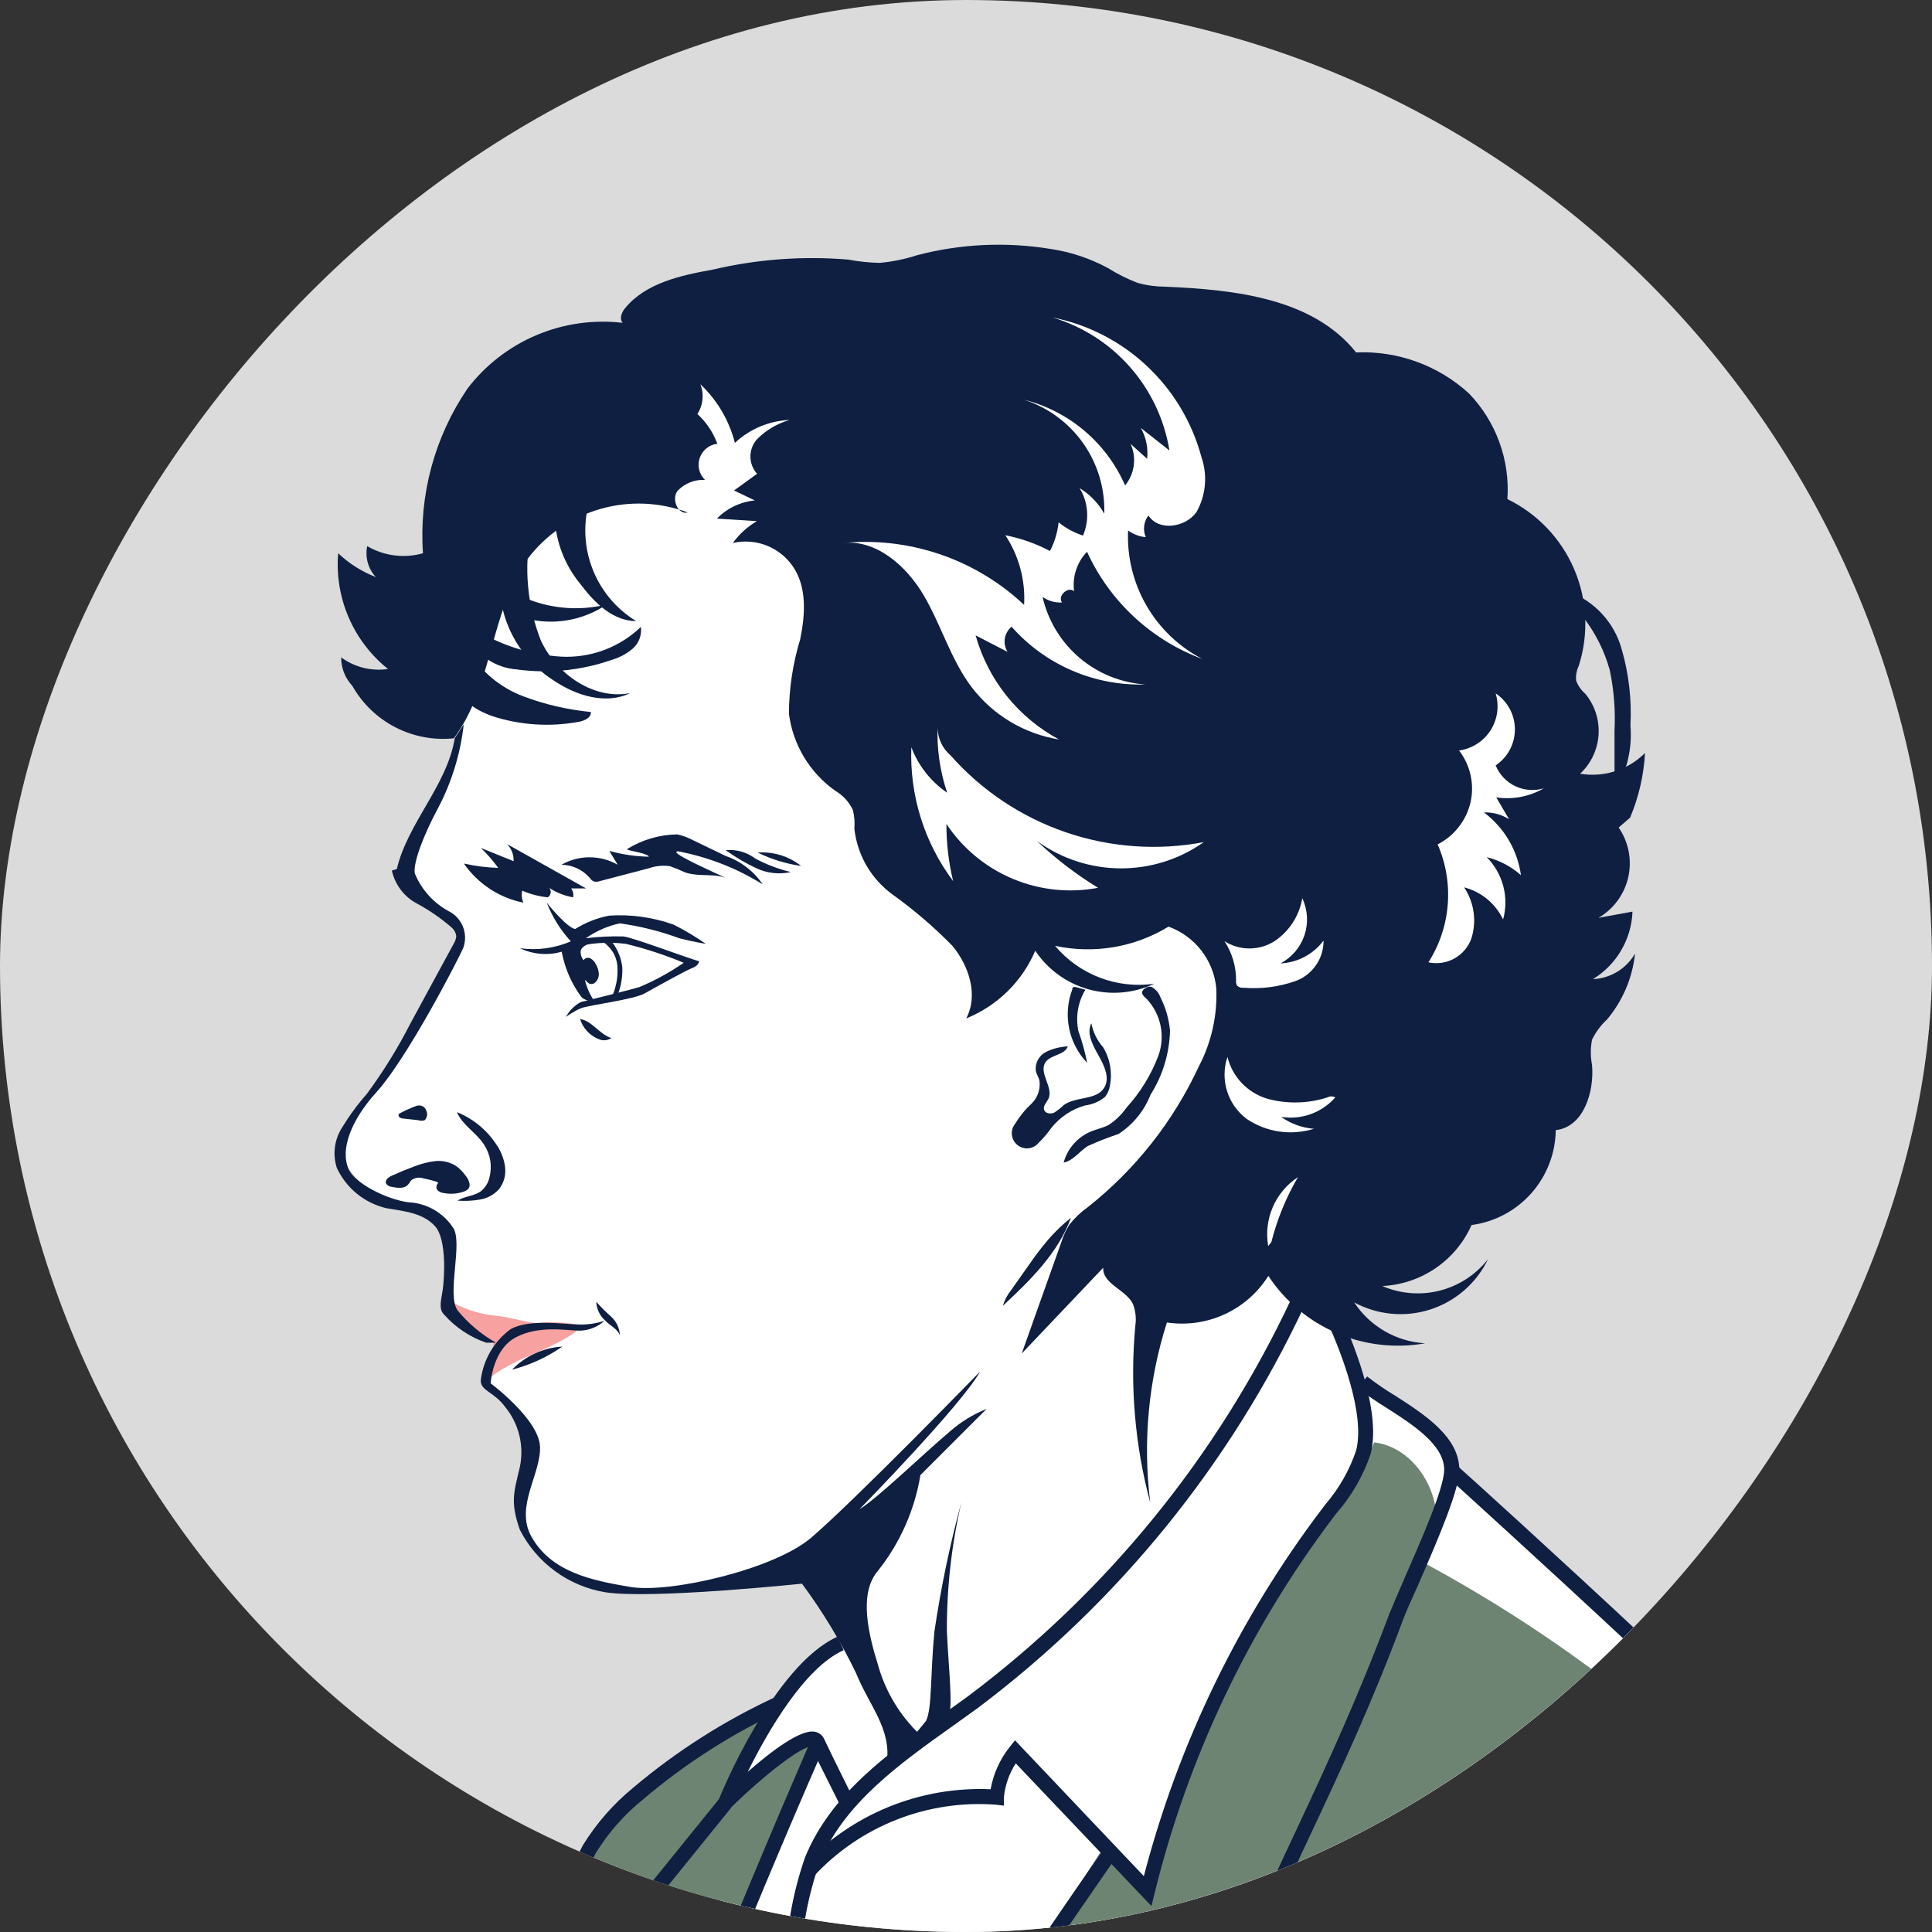 <?xml version="1.0" encoding="UTF-8"?> <svg xmlns="http://www.w3.org/2000/svg" width="150" height="150" viewBox="0 0 150 150" fill="none"><rect x="0" y="0" width="150" height="150" fill="#333333" stroke="none"/> <g clip-path="url(#clip0_804_42)"> <rect width="150" height="150" rx="75" transform="matrix(-1 0 0 1 150 0)" fill="#DBDBDB"></rect> <path d="M35.5 57.5V55L34.5 50L41.5 36L55.5 27.5L77.5 22.5L89 25L102.5 36L114.5 45L120 59L121 63.5H125L117 73L104.5 99L105 106.5L112 111.5L113 114.5L118 119L127.5 127L129 130L93.5 152.5H57L54.5 141.5L58 135.5L60.5 131.5L65.5 127L62.5 122.5L53.5 123.5H48L45 122.5L42.5 121L40.5 119V117L41.5 113L40 109.5L37.5 107L38.5 104.5L34.5 101.5L35 98.5L34 94.5L28.5 92.5L26.5 90L27 87.5L31 81.5L35.5 73.5V72L32 69V68L32.5 65L35.5 57.5Z" fill="white"></path> <path d="M60.049 132.416C55.429 133.802 49.251 138.48 46.282 142.811C43.314 147.142 42.725 150.56 41.097 155.584C38.59 163.265 36.073 171.003 34.895 178.995C34.398 182.46 34.144 185.867 33.74 189.297C32.758 198.086 30.945 206.76 29.12 215.41L25.205 234.097C28.6 235.633 32.065 237.735 35.461 239.26C35.556 233.777 36.096 228.312 37.078 222.917L40.808 200.165C41.501 195.938 42.691 192.254 43.626 188.073C46.848 173.878 52.415 159.985 58.444 146.737C60.061 143.203 61.528 138.988 62.96 135.373C60.734 136.296 58.689 137.606 56.919 139.242C57.175 138.301 57.515 137.384 57.936 136.505C59.206 134.703 58.813 134.252 60.049 132.416Z" fill="#6E8472"></path> <path d="M28.092 282.87L26.071 289.892L16.831 289.453L17.709 285.653C17.709 285.653 -4.235 286.289 -7.457 285.653C-10.679 285.018 -12.469 279.013 -12.469 279.013L-2.318 278.92C-2.318 278.92 -3.472 253.742 -7.757 248.476H-4.731C-4.718 250.423 -4.277 252.343 -3.438 254.101C-2.452 255.546 -1.225 256.812 0.189 257.843L-3.034 266.747L28.092 282.87Z" fill="#6E8472"></path> <path d="M28.554 298.681L-28.188 292.306C-28.188 292.306 -50.975 307.736 -88.695 310.277L-85.161 377.182L-85.9 467.914L-92.16 485.874C-92.16 485.874 -52.061 500.495 -34.228 499.525L-18.96 432.331L-31.919 352.42L15.526 372.412C15.526 372.412 8.25 354.361 14.787 340.074C24.027 319.793 37.308 314.123 37.308 314.123L36.777 310.254L32.308 305.23L28.554 298.681Z" fill="#6E8472"></path> <path d="M106.686 111.985C110.728 112.47 113.026 118.118 110.474 121.294C120.853 126.879 130.26 134.106 138.331 142.695C130.986 143.434 122.474 144.924 118.986 151.426C122.868 151.026 126.79 151.565 130.42 152.998C134.05 154.431 137.282 156.716 139.844 159.661C142.316 162.572 143.99 167.157 141.461 170.056C140.289 171.226 138.762 171.974 137.118 172.181C133.684 172.802 130.14 172.287 127.024 170.714C125.615 169.998 123.906 169.085 122.601 169.963C120.591 171.349 122.601 174.433 124.576 175.83C129.238 179.053 134.252 181.734 139.521 183.822C140.779 193.997 142.015 204.473 139.37 214.382C135.224 230.228 121.249 243.798 122.878 260.152C125.072 255.995 127.625 251.999 129.484 247.668C133.388 238.578 134.889 237.666 139.728 234.963C143.886 243.845 141.542 254.736 135.986 262.82C130.431 270.905 122.127 276.68 113.673 281.646C100.901 289.313 87.291 295.49 73.112 300.056C60.835 303.936 47.784 306.592 37.308 314.088C35.963 306.307 35.928 298.355 37.205 290.562C37.505 289.497 37.44 288.363 37.02 287.34C36.467 286.567 35.694 285.979 34.802 285.653L-0.262 268.745C1.771 258.351 6.853 247.76 11.553 238.209C12.134 236.662 13.21 235.35 14.614 234.478C16.508 233.577 18.714 234.363 20.654 235.136C30.217 238.994 45.301 246.686 54.864 250.532C58.19 251.871 61.793 253.396 63.595 256.48C65.397 259.563 67.418 264.703 71.044 264.102C68.665 259.748 66.69 254.967 66.759 250.128C66.759 249.435 68.088 248.43 68.088 248.43C70.862 250.349 73.174 252.862 74.856 255.787C75.491 254.077 77.766 251.051 76.368 249.885C74.971 248.718 71.668 246.247 71.044 244.538L72.8 242.332C73.377 242.551 77.304 248.28 79.729 250.093C82.155 245.727 75.837 240.853 75.456 235.852C74.879 228.207 88.16 224.626 86.913 217.062C82.825 219.053 79.244 221.95 76.442 225.532C73.641 229.114 71.692 233.287 70.744 237.735C70.525 238.89 72.095 240.773 71.968 241.893C71.841 243.013 70.282 244.203 70.282 244.203C70.095 243.955 69.853 243.754 69.575 243.616C69.296 243.478 68.99 243.407 68.68 243.408C68.369 243.409 68.063 243.482 67.786 243.622C67.509 243.762 67.268 243.965 67.083 244.214C65.928 245.785 67.256 246.882 67.522 247.933C67.672 248.499 66.99 249.261 66.621 249.585C66.251 249.908 65.154 248.291 63.872 248.291C62.59 248.291 60.846 249.954 60.222 249.931C55.198 249.746 51.607 247.402 47.449 244.572C53.524 219.591 68.238 192.993 84.707 171.06C83.679 169.478 81.312 171.13 80.284 172.712L57.485 208.018C55.995 204.611 57.22 200.685 58.525 197.208C65.561 178.411 74.627 160.438 85.562 143.607C86.633 144.881 88.042 145.826 89.627 146.333C92.151 137.053 96.181 128.251 101.558 120.278C103.336 117.714 105.554 114.861 106.686 111.985Z" fill="#6E8472"></path> <path d="M41.674 102.723C42.882 102.594 44.103 102.664 45.289 102.931C43.233 104.732 40.288 105.24 38.128 106.892C37.759 106.603 37.84 106.014 38.013 105.575C38.258 105.162 38.349 104.675 38.267 104.201C37.495 104.078 36.781 103.717 36.224 103.168C35.667 102.62 35.295 101.911 35.16 101.14C36.234 101.713 37.413 102.063 38.625 102.168C39.364 102.226 41.004 102.7 41.674 102.723Z" fill="#F7A1A0"></path> <path d="M-249.856 102.134C-252.12 102.134 -253.956 99.631 -253.956 96.544C-253.956 93.457 -252.12 90.954 -249.856 90.954C-247.591 90.954 -245.756 93.457 -245.756 96.544C-245.756 99.631 -247.591 102.134 -249.856 102.134Z" fill="#F7A1A0"></path> <path d="M-285.151 102.134C-288.238 102.134 -290.741 99.631 -290.741 96.544C-290.741 93.457 -288.238 90.954 -285.151 90.954C-282.063 90.954 -279.561 93.457 -279.561 96.544C-279.561 99.631 -282.063 102.134 -285.151 102.134Z" fill="#F7A1A0"></path> <path d="M-119.971 312.852H-118.816V499.86H-119.971V312.852Z" fill="#0E1F41"></path> <path d="M-290.244 286.242C-288.837 287.096 -287.311 287.734 -285.716 288.137C-283.406 288.656 -278.29 293.669 -275.46 294.177C-273.127 294.709 -270.844 295.44 -268.635 296.36C-268.635 296.36 -266.706 302.781 -265.17 304.837C-263.634 306.893 -261.439 315.116 -259.257 315.89C-257.074 316.664 -255.919 312.864 -255.919 312.864C-255.603 313.097 -255.22 313.223 -254.827 313.223C-254.434 313.223 -254.052 313.097 -253.736 312.864C-252.971 312.289 -252.281 311.622 -251.68 310.877C-251.68 310.877 -248.539 311.951 -248.042 309.849C-247.545 307.747 -246.725 304.271 -246.725 304.271C-246.725 304.271 -245.778 304.456 -244.751 301.118C-243.723 297.78 -247.06 289.303 -247.569 286.855C-248.077 284.406 -253.736 277.615 -253.736 277.615C-253.736 277.615 -255.157 278.458 -253.736 280.387C-252.315 282.316 -247.187 292.075 -246.483 294.904C-245.778 297.734 -245.259 300.679 -246.483 302.608C-246.483 302.608 -247.961 295.54 -248.989 293.495C-251.262 290.029 -253.98 286.876 -257.074 284.117C-258.875 282.824 -257.975 284.371 -256.173 286.173C-253.654 288.738 -251.493 291.632 -249.751 294.777C-248.596 297.341 -247.834 305.045 -248.342 307.366C-248.851 309.688 -251.68 309.156 -251.68 309.156C-251.541 306.582 -251.672 304 -252.073 301.453C-252.708 298.496 -259.395 290.793 -260.931 289.118C-262.467 287.444 -261.832 289.753 -259.649 292.26C-257.466 294.766 -254.879 298.693 -253.355 300.806C-251.83 302.92 -252.708 308.891 -253.101 310.184C-253.493 311.478 -255.792 311.605 -255.792 311.605C-256.065 309.001 -256.536 306.422 -257.201 303.89C-258.29 300.696 -259.898 297.703 -261.959 295.032C-263.634 293.103 -265.043 291.035 -264.65 292.26C-263.784 294.312 -262.52 296.173 -260.931 297.734C-258.875 299.928 -257.074 307.493 -257.074 309.422C-257.074 311.351 -256.97 313.811 -258.494 314.55C-260.019 315.289 -261.959 309.549 -262.86 306.847C-263.761 304.144 -267.999 296.706 -267.999 295.678C-267.999 294.65 -270.055 294.777 -271.718 294.131C-275.312 292.544 -278.786 290.699 -282.113 288.61C-284.678 287.141 -287.387 285.937 -290.197 285.018L-290.244 286.242Z" fill="#0E1F41"></path> <path d="M-235.095 85.895C-236.25 83.25 -239.911 65.58 -241.771 60.001C-243.63 54.423 -251.507 42.874 -259.603 38.797C-263.068 37.076 -267.041 33.588 -271.949 34.985C-279.918 33.368 -290.775 34.627 -296.342 37.411C-309.982 44.225 -312.222 56.259 -315.421 66.192C-319.891 80.051 -318.216 94.107 -320.688 98.53C-325.146 106.615 -324.742 127.958 -325.1 131.076C-326.255 141.471 -338.959 154.06 -345.323 158.16C-346.685 159.049 -363.386 163.692 -365.384 167.561C-365.384 167.561 -306.84 166.244 -303.398 169.871C-303.398 169.871 -302.752 163.334 -304.692 159.684C-306.632 156.035 -318.216 134.044 -317.396 127.473C-316.576 120.901 -299.472 72.532 -296.342 67.508C-293.212 62.484 -277.17 45.761 -270.933 45.98C-264.696 46.2 -262.779 44.687 -256.877 47.482C-250.976 50.277 -246.922 58.87 -245.721 68.271C-244.52 77.672 -235.095 85.895 -235.095 85.895Z" fill="#0E1F41"></path> <path d="M-238.398 152.142C-238.029 150.791 -241.009 149.833 -241.182 146.368C-241.332 143.319 -240.154 141.147 -240.108 139.738C-239.981 136.274 -237.29 127.681 -236.897 126.953C-233.952 121.409 -234.287 114.11 -234.137 111.523C-233.986 108.936 -233.27 101.591 -233.421 99.108C-233.594 96.197 -235.384 92.559 -234.91 91.023C-234.044 88.251 -234.91 85.803 -236.204 83.192C-236.204 83.192 -236.539 68.825 -243.457 56.629C-250.375 44.433 -268.288 42.874 -268.288 42.874C-265.031 46.465 -265.77 48.648 -263.668 50.311C-261.566 51.974 -256.427 50.45 -253.436 53.43C-250.444 56.41 -248.989 57.068 -247.661 60.602C-246.333 64.136 -246.575 70.107 -247.661 75.004C-248.747 79.901 -246.61 86.311 -247.534 90.665C-248.458 95.019 -251.241 107.989 -253.713 111.685C-255.746 114.722 -259.037 117.46 -262.294 119.85C-265.551 122.241 -267.549 121.664 -271.534 120.474C-274.663 119.538 -284.238 114.307 -284.238 114.307C-284.439 115.085 -284.417 115.904 -284.174 116.67C-283.931 117.436 -283.477 118.118 -282.864 118.638C-280.253 120.578 -274.409 123.742 -272.134 123.742C-268.057 123.742 -267.653 123.073 -267.653 123.073C-267.798 126.704 -268.392 130.304 -269.42 133.79C-270.36 136.509 -270.908 139.348 -271.048 142.221C-270.771 147.384 -268.6 136.239 -268.6 136.239C-268.6 136.239 -250.179 147.257 -246.391 152.142C-246.356 152.142 -238.768 153.505 -238.398 152.142Z" fill="#0E1F41"></path> <path d="M-308.076 73.48C-308.076 73.48 -297.3 59.424 -289.724 52.021C-282.148 44.617 -268.531 42.781 -268.531 42.781C-266.821 44.941 -265.586 46.084 -264.962 48.775C-267.41 55.613 -278.683 44.317 -282.344 55.936C-283.063 58.157 -284.312 60.171 -285.982 61.803C-287.437 63.154 -293.535 65.938 -294.066 67.913C-295.718 73.687 -294.263 72.359 -294.344 77.995C-294.344 80.051 -295.949 82.985 -296.515 86.761C-296.924 88.836 -296.924 90.97 -296.515 93.044C-296.215 94.857 -291.895 97.144 -291.225 98.819C-290.662 100.913 -290.294 103.055 -290.128 105.217C-289.897 109.548 -290.706 109.837 -287.125 112.32C-283.545 114.803 -284.18 114.399 -284.18 114.399C-281.304 115.935 -275.703 121.606 -274.594 122.264C-276.846 124.251 -279.41 126.364 -282.413 126.26C-283.794 126.105 -285.138 125.715 -286.386 125.105L-301.019 119.204C-302.29 123.188 -300.199 126.907 -300.199 131.088C-300.199 135.708 -302.763 135.973 -304.253 139.912C-305.408 143.111 -304.091 144.347 -303.214 145.224C-301.851 146.599 -303.144 148.689 -302.821 150.537C-302.498 152.385 -301.1 154.602 -301.181 156.035C-301.273 158.044 -302.832 159.245 -303.214 159.857C-303.907 161.012 -303.144 162.41 -302.532 163.588C-302.204 164.25 -302.018 164.973 -301.986 165.711C-301.954 166.449 -302.077 167.185 -302.347 167.873C-303.04 169.235 -304.727 170.183 -304.854 169.466C-304.854 169.466 -311.217 155.076 -313.389 150.687C-315.56 146.298 -322.882 115.369 -322.628 106.499C-322.374 97.629 -308.076 73.48 -308.076 73.48Z" fill="#0E1F41"></path> <path d="M-254.475 145.282C-247.696 151.449 -243.087 159.753 -240.373 168.496C-237.832 177.316 -236.533 186.447 -236.516 195.626C-236.196 209.984 -237.588 224.329 -240.662 238.359C-240.916 239.514 -241.136 240.923 -240.327 241.823C-237.578 234.686 -236.678 226.982 -235.8 219.383L-233.49 199.206C-232.572 207.257 -232.383 215.375 -232.924 223.46C-233.455 229.616 -234.679 235.737 -234.46 241.939C-234.27 246.108 -233.572 250.239 -232.381 254.239C-232.266 241.65 -231.696 229.081 -230.672 216.53C-230.145 211.965 -229.998 207.364 -230.233 202.775C-230.473 198.158 -231.975 193.696 -234.576 189.874C-234.305 186.448 -234.535 183.001 -235.257 179.642C-236.643 172.943 -238.214 166.221 -241.032 160.008C-243.951 153.873 -248.631 148.747 -254.475 145.282Z" fill="#0E1F41"></path> <path d="M-119.393 312.852C-119.393 312.852 -100.914 334.796 -93.684 489.951C-93.684 489.951 -108.133 498.035 -119.393 499.86V312.852Z" fill="#0E1F41"></path> <path d="M-373.838 437.493C-379.012 437.493 -384.383 432.723 -385.572 427.353C-386.762 421.982 -385.18 387.588 -385.977 378.441C-386.773 369.294 -395.124 347.824 -397.11 339.069C-399.097 330.315 -395.516 308.891 -390.342 297.341C-385.168 285.792 -388.159 271.933 -388.356 266.92C-388.552 261.908 -382.985 240.276 -381.796 229.142C-380.606 218.009 -380.641 197.358 -378.4 188.246C-376.159 179.133 -367.879 166.106 -357.138 163.126C-346.397 160.146 -339.051 155.215 -320.953 160.562C-302.856 165.909 -293.708 177.228 -282.771 185.566C-271.834 193.905 -259.603 220.757 -259.603 220.757C-255.122 222.952 -253.944 227.687 -248.781 232.492C-243.619 237.296 -232.046 257.473 -232.046 258.073C-235.15 259.965 -237.488 262.888 -238.652 266.331C-240.038 270.004 -240.062 276.368 -239.807 280.987C-239.807 280.987 -252.304 276.818 -256.866 273.111C-260.931 269.808 -271.453 269.473 -275.426 268.491C-279.399 267.509 -287.16 272.476 -289.551 276.645C-291.941 280.814 -289.551 289.615 -289.551 289.615C-291.595 289.615 -293.974 289.303 -295.487 287.917C-296.192 287.27 -296.804 286.416 -297.739 286.208C-298.467 286.058 -299.252 286.323 -299.934 286.023C-300.615 285.723 -300.904 284.984 -301.493 284.579C-302.394 283.956 -303.606 284.267 -304.703 284.267C-307.013 284.267 -308.942 282.824 -311.102 282.119C-313.874 281.218 -317.027 281.519 -319.579 280.098C-320.429 279.473 -321.367 278.979 -322.363 278.631C-323.129 278.523 -323.906 278.523 -324.672 278.631C-327.154 278.805 -329.624 278.173 -331.717 276.83C-337.354 279.14 -342.713 278.077 -348.776 278.447C-350.957 278.681 -353.163 278.481 -355.267 277.858C-356.316 277.542 -357.276 276.981 -358.067 276.222C-358.858 275.463 -359.458 274.528 -359.817 273.492C-362.968 273.702 -366.098 272.853 -368.71 271.078C-368.71 280.56 -369.068 290.227 -369.38 299.697C-369.38 299.697 -347.124 356.751 -325.388 377.506C-325.388 377.506 -324.153 396.331 -328.934 402.302C-333.716 408.273 -333.554 417.213 -336.083 421.59C-338.612 425.967 -339.663 435.507 -344.433 437.493V480.226C-344.433 480.226 -352.795 464.311 -360.741 461.528C-368.687 458.744 -372.868 454.171 -373.445 451.191C-374.023 448.211 -373.838 437.493 -373.838 437.493Z" fill="#0E1F41"></path> <path d="M-232.15 255.082C-232.393 255.533 -231.758 257.623 -231.989 258.073C-224.666 253.003 -206.464 247.54 -204.455 247.263C-201.394 246.836 -199.835 245.612 -196.844 246.166C-193.852 246.72 -190.78 246.374 -187.824 247.517C-185.953 248.245 -184.162 249.192 -182.234 249.735C-176.251 251.398 -169.934 248.903 -164.482 245.923C-158.777 242.794 -153.164 238.867 -150.115 233.115C-149.424 231.531 -148.56 230.029 -147.539 228.634C-146.766 227.733 -145.784 227.029 -144.987 226.151C-144.167 225.157 -143.466 224.072 -142.896 222.917L-137.872 213.62C-136.498 211.079 -135.02 208.423 -132.594 206.863C-131.73 206.429 -130.933 205.873 -130.227 205.212C-129.395 204.253 -129.21 202.902 -128.587 201.816C-127.64 200.188 -125.85 199.287 -124.51 197.97C-123.17 196.654 -122.408 194.263 -123.794 192.993C-125.515 194.148 -127.386 195.372 -129.465 195.383C-131.543 195.395 -133.472 194.171 -135.239 192.993C-137.699 191.329 -140.229 189.609 -141.811 187.102C-143.393 184.596 -144.017 181.154 -142.18 178.833C-142.908 177.84 -144.49 178.718 -145.299 179.607C-148.948 183.41 -152.756 187.049 -156.721 190.521C-157.031 190.828 -157.395 191.074 -157.795 191.249C-158.326 191.457 -158.95 191.399 -159.481 191.572C-160.579 191.919 -161.179 193.039 -161.976 193.882C-164.217 196.25 -168.27 196.457 -170.061 199.172C-170.377 199.842 -170.834 200.437 -171.4 200.915C-171.933 201.175 -172.517 201.31 -173.11 201.308C-175.757 201.679 -178.188 202.976 -179.97 204.969L-186.184 200.696C-186.653 200.407 -187.049 200.011 -187.339 199.541C-187.535 199.093 -187.664 198.618 -187.72 198.132C-188.159 196.226 -189.741 194.841 -191.242 193.593C-194.465 190.914 -197.768 188.188 -201.637 186.664C-201.761 184.741 -202.268 182.863 -203.129 181.139C-203.99 179.415 -205.187 177.881 -206.649 176.627C-207.92 175.541 -209.386 174.675 -210.611 173.543C-212.048 172.067 -213.33 170.445 -214.433 168.704C-221.868 158.399 -232.888 151.247 -245.328 148.654C-245.814 149.072 -246.167 149.623 -246.343 150.238C-246.52 150.854 -246.512 151.508 -246.321 152.119C-245.906 153.529 -245.296 154.874 -244.508 156.115C-239.114 165.875 -237.278 177.147 -235.811 188.2C-235.697 189.373 -235.472 190.533 -235.141 191.664C-234.614 193.062 -234.005 194.427 -233.317 195.753C-230.083 202.902 -231.111 211.137 -231.804 218.944C-232.843 230.239 -234.437 241.904 -232.15 255.082Z" fill="#0E1F41"></path> <path d="M-152.702 504.942C-153.07 506.916 -153.936 508.763 -155.217 510.309C-156.498 511.855 -158.153 513.049 -160.024 513.777C-161.405 514.163 -162.609 515.016 -163.431 516.191C-164.24 517.173 -162.969 519.575 -163.362 520.811C-165.348 526.897 -171.585 530.847 -177.914 531.806C-184.243 532.764 -193.783 530.154 -199.858 528.248C-205.933 526.343 -212.043 524.056 -218.406 523.421C-225.925 522.693 -233.421 524.31 -240.997 524.576C-248.573 524.841 -256.739 523.617 -262.052 518.258C-267.364 512.899 -268.542 504.976 -268.981 497.539C-269.732 483.425 -268.242 468.665 -261.128 456.492C-257.155 449.689 -251.611 443.961 -246.483 438.013C-238.052 428.208 -230.256 416.52 -230.649 403.596C-230.891 395.788 -234.114 388.42 -237.313 381.282C-240.685 373.706 -238.618 364.663 -237.775 356.405C-236.932 348.147 -236.019 339.809 -237.14 331.585C-238.26 323.362 -241.632 315.139 -248.031 309.849C-247.43 307.332 -247.649 304.34 -246.714 304.271C-245.686 303.062 -244.983 301.611 -244.67 300.056C-244.104 297.746 -246.98 289.996 -247.372 287.617C-247.95 284.233 -245.062 281.842 -250.052 276.957C-247.06 276.46 -242.695 277.765 -239.911 278.978C-240.304 280.941 -239.738 283.655 -239.438 285.653C-239.138 287.651 -238.987 288.933 -237.128 289.707C-237.128 289.707 -220.774 307.228 -152.286 312.806L-152.702 504.942Z" fill="#0E1F41"></path> <path d="M-274.779 185.07C-268.634 185.144 -262.509 184.367 -256.577 182.76C-252.41 181.576 -248.621 179.329 -245.584 176.239C-242.547 173.149 -240.365 169.323 -239.253 165.135L-240.408 164.916C-241.481 168.896 -243.567 172.531 -246.464 175.464C-249.361 178.397 -252.968 180.529 -256.935 181.651C-270.968 185.74 -286.871 183.072 -287.033 183.049L-287.229 184.204C-283.108 184.815 -278.945 185.105 -274.779 185.07Z" fill="#0E1F41"></path> <path d="M-277.851 188.777C-272.007 188.777 -258.818 188.465 -250.202 185.901C-246.975 185.065 -244.072 183.284 -241.866 180.785C-239.66 178.287 -238.251 175.186 -237.821 171.88L-238.976 171.811C-238.976 172.215 -239.738 181.593 -250.525 184.816C-261.647 188.13 -280.554 187.622 -280.796 187.622V188.777C-280.796 188.777 -279.676 188.777 -277.851 188.777Z" fill="#0E1F41"></path> <path d="M-119.255 161.22L-124.013 161.694C-124.152 161.741 -124.302 161.741 -124.441 161.694C-124.564 161.597 -124.647 161.456 -124.672 161.301C-125.445 158.379 -123.724 155.457 -122.743 152.593C-121.761 149.729 -121.114 147.188 -121.738 144.312C-122.131 142.476 -123.066 140.374 -124.914 140.062C-126.762 139.75 -128.136 141.217 -128.76 142.799C-129.215 144.438 -129.513 146.116 -129.649 147.811C-130.516 152.627 -133.992 156.473 -136.718 160.516C-139.194 164.014 -140.887 168.004 -141.684 172.215C-142.47 176.456 -141.647 180.838 -139.374 184.504C-139.027 184.654 -138.692 184.654 -138.346 184.804L-139.836 180.681C-139.405 181.243 -138.842 181.692 -138.198 181.988C-137.554 182.284 -136.848 182.418 -136.14 182.379C-137.732 181.553 -139.055 180.289 -139.952 178.736C-140.848 177.182 -141.281 175.404 -141.199 173.613C-140.898 170.09 -138.623 165.436 -136.798 162.41C-134.974 159.384 -133.334 156.393 -131.266 153.667C-129.199 150.941 -128.806 148.25 -127.882 144.855C-127.536 143.573 -126.981 142.083 -125.699 141.771C-125.175 141.691 -124.638 141.781 -124.168 142.029C-123.698 142.276 -123.32 142.667 -123.089 143.145C-122.644 144.109 -122.465 145.173 -122.57 146.229C-122.777 152.339 -125.515 158.044 -128.194 163.553L-125.63 161.936C-125.719 163.861 -125.355 165.779 -124.568 167.538C-124.177 166.031 -124.063 164.465 -124.233 162.918C-123.59 162.628 -122.893 162.479 -122.188 162.479C-122.589 162.995 -122.844 163.609 -122.927 164.257C-123.01 164.905 -122.919 165.563 -122.662 166.163C-122.739 165.533 -122.656 164.893 -122.42 164.303C-122.184 163.714 -121.802 163.193 -121.311 162.791C-120.93 162.479 -119.52 162.664 -119.255 162.444C-119.155 162.377 -119.073 162.286 -119.016 162.179C-118.96 162.072 -118.93 161.953 -118.93 161.832C-118.93 161.712 -118.96 161.593 -119.016 161.486C-119.073 161.379 -119.155 161.288 -119.255 161.22Z" fill="#0E1F41"></path> <path d="M-128.806 178.186C-129.106 178.186 -129.257 178.533 -129.349 178.822C-129.456 179.175 -129.637 179.503 -129.88 179.781C-130.123 180.06 -130.422 180.284 -130.758 180.438C-130.758 179.884 -130.365 179.422 -130.042 178.972C-129.083 177.563 -129.049 175.749 -128.887 174.063C-128.888 173.936 -128.852 173.812 -128.783 173.705C-128.748 173.652 -128.693 173.614 -128.63 173.601C-128.567 173.588 -128.502 173.601 -128.448 173.636C-128.404 173.674 -128.375 173.728 -128.367 173.786C-127.513 176.096 -128.206 178.775 -129.187 181.074C-129.395 181.57 -129.73 182.136 -130.261 182.229C-130.213 181.74 -130.02 181.278 -129.707 180.9C-129.201 180.077 -128.893 179.148 -128.806 178.186Z" fill="#0E1F41"></path> <path d="M-114.681 163.068C-112.339 162.913 -109.99 162.913 -107.648 163.068L-106.493 164.027C-106.493 164.027 -111.771 163.449 -114.173 164.027L-114.681 163.068Z" fill="#0E1F41"></path> <path d="M-100.383 161.336L-96.156 160.273C-94.236 160.075 -92.301 160.075 -90.381 160.273C-90.381 160.273 -85.565 158.056 -82.389 158.252C-79.213 158.448 -76.037 158.448 -75.945 161.336C-75.852 164.223 -79.698 164.893 -81.719 165.47C-84.279 166.19 -86.883 166.738 -89.515 167.11C-91.432 167.295 -95.232 168.935 -96.56 169.028V167.78C-96.56 167.78 -92.206 167.11 -89.896 166.625C-87.586 166.14 -82.967 165.032 -80.079 164.408C-77.192 163.784 -76.187 162.306 -76.811 160.654C-77.434 159.003 -81.038 158.541 -83.452 158.922C-85.674 159.449 -87.857 160.124 -89.989 160.943C-91.051 161.232 -95.579 161.521 -97.022 161.913C-97.951 162.168 -98.852 162.512 -99.713 162.941L-100.383 161.336Z" fill="#0E1F41"></path> <path d="M-107.752 153.921C-106.597 153.921 -105.153 156.323 -103.894 156.808C-102.617 157.501 -101.63 158.627 -101.111 159.984C-100.069 162.017 -98.843 163.95 -97.45 165.759C-96.583 166.625 -96.295 168.843 -96.606 170.379C-96.918 171.915 -101.584 174.421 -103.317 175.484C-105.049 176.546 -106.978 177.886 -106.978 177.886L-105.442 175.38C-105.442 175.38 -98.951 171.626 -97.738 170.668C-96.526 169.709 -97.161 166.718 -98.316 165.909C-99.471 165.101 -102.069 158.806 -102.936 158.24C-103.329 157.937 -103.795 157.742 -104.287 157.675C-104.287 157.675 -104.818 159.407 -106.089 159.211C-107.247 158.858 -108.244 158.11 -108.907 157.097C-109.576 156.323 -108.422 157.005 -107.648 157.478C-106.874 157.952 -105.765 158.633 -105.049 157.582C-104.333 156.531 -107.936 154.591 -107.936 154.591C-108.716 155.166 -109.291 155.975 -109.576 156.901C-109.865 158.252 -108.618 161.775 -107.07 162.375C-107.07 162.375 -106.689 164.685 -105.049 165.089C-105.049 165.089 -106.447 165.274 -106.089 165.909C-105.731 166.544 -103.374 167.492 -103.063 168.069C-102.751 168.646 -105.684 167.584 -106.089 167.203C-106.493 166.822 -107.648 169.028 -107.648 169.028L-108.422 168.265L-107.07 166.533C-107.07 166.533 -107.07 165.378 -106.516 164.985C-106.516 164.985 -108.04 162.779 -109.091 160.943C-110.142 159.107 -110.812 157.386 -109.623 155.746C-108.433 154.106 -107.752 153.921 -107.752 153.921Z" fill="#0E1F41"></path> <path d="M-117.465 160.758C-116.887 160.851 -115.929 162.237 -114.681 163.068C-113.434 163.9 -111.898 165.759 -110.593 166.625C-108.632 167.992 -106.75 169.469 -104.957 171.049C-103.605 172.308 -104.056 173.451 -104.957 175.287C-105.858 177.124 -107.844 179.237 -108.04 180.485C-108.237 181.732 -107.844 185.197 -108.999 185.971C-110.154 186.744 -112.845 188.084 -114.681 189.528C-116.518 190.971 -119.59 191.364 -121.796 191.745C-124.002 192.126 -129.003 192.9 -130.458 192.704C-131.913 192.508 -129.407 192.23 -127.478 191.942C-125.549 191.653 -121.461 190.151 -118.966 189.528C-116.471 188.904 -110.697 186.282 -110.258 184.492C-109.819 182.702 -109.773 179.237 -108.618 177.886C-107.34 176.281 -106.301 174.499 -105.534 172.596C-104.957 171.049 -109.865 168.161 -111.113 167.688C-112.36 167.214 -114.289 164.697 -114.289 164.697C-114.523 165.068 -114.836 165.385 -115.205 165.624C-115.574 165.864 -115.99 166.02 -116.425 166.083C-117.857 166.244 -118.342 165.274 -118.966 164.697C-119.59 164.119 -118.493 164.801 -117.499 165.182C-116.506 165.563 -115.062 164.027 -115.062 164.027C-115.799 163.121 -116.614 162.282 -117.499 161.521C-118.435 160.851 -119.105 161.648 -119.393 162.941C-119.653 163.916 -119.611 164.947 -119.273 165.897C-118.935 166.848 -118.316 167.673 -117.499 168.265C-114.945 170.041 -112.525 172.002 -110.258 174.132C-109.669 174.906 -113.33 172.308 -113.33 172.308C-113.661 173.596 -113.854 174.917 -113.907 176.246L-111.113 180.023C-110.639 180.681 -112.556 179.434 -113.907 177.886C-115.259 176.338 -116.598 176.338 -118.042 175.287C-119.502 174.31 -121.013 173.412 -122.569 172.596C-122.569 172.596 -122.951 173.936 -124.106 174.04C-125.261 174.144 -123.921 173.751 -123.632 172.978C-123.343 172.204 -124.013 171.626 -125.168 171.153C-126.323 170.679 -126.704 172.978 -126.034 174.329C-125.364 175.68 -119.982 179.653 -118.966 180.023C-117.997 180.586 -117.137 181.317 -116.425 182.182C-116.425 182.182 -118.539 181.027 -118.966 181.443C-119.393 181.859 -117.661 184.042 -116.991 184.769C-116.321 185.497 -118.527 184.492 -118.527 184.492C-118.527 184.492 -119.301 184.723 -119.59 186.063C-119.59 186.063 -119.59 184.192 -118.966 183.603C-118.966 183.603 -119.775 182.598 -120.352 183.176C-120.661 183.603 -120.88 184.088 -120.997 184.602C-121.114 185.116 -121.126 185.648 -121.033 186.167C-120.837 187.126 -121.611 185.901 -121.611 184.492C-121.611 183.083 -119.59 180.681 -119.59 180.681C-119.59 180.681 -122.662 178.175 -124.013 177.309C-125.364 176.442 -127.478 174.802 -127.097 172.492C-126.82 170.829 -126.034 169.305 -124.394 169.94C-122.754 170.575 -121.137 172.596 -118.966 173.936C-117.637 174.758 -116.193 175.377 -114.681 175.772L-114.289 171.846C-116.3 170.512 -118.085 168.867 -119.578 166.972C-121.345 164.408 -120.548 161.197 -119.682 160.758C-118.967 160.494 -118.18 160.494 -117.465 160.758Z" fill="#0E1F41"></path> <path d="M-137.572 186.155C-137.745 186.814 -137.226 187.449 -136.752 187.946L-134.154 190.637C-133.341 191.55 -132.427 192.368 -131.428 193.073C-130.055 193.968 -128.447 194.434 -126.808 194.413C-126.185 194.413 -125.376 194.09 -125.468 193.478C-127.534 193.33 -129.543 192.73 -131.351 191.721C-133.159 190.711 -134.723 189.315 -135.932 187.634C-136.417 187.033 -136.856 186.352 -137.572 186.155Z" fill="#0E1F41"></path> <path d="M-137.341 509.261C-135.99 509.261 -134.627 509.261 -133.322 509.134L-133.391 507.979C-134.685 508.06 -136.013 508.106 -137.341 508.106C-142.311 508.178 -147.237 507.169 -151.778 505.15V312.852H-152.933V505.843L-152.633 506.016C-147.857 508.273 -142.621 509.384 -137.341 509.261Z" fill="#0E1F41"></path> <path d="M-131.428 299.259C-96.514 299.259 -61.739 293.981 -40.661 285.469L-41.089 284.395C-62.039 292.849 -96.653 298.104 -131.428 298.104C-190.861 298.104 -239.218 285.099 -239.218 269.115C-239.218 259.968 -222.68 251.236 -194.961 245.739L-195.181 244.584C-223.904 250.278 -240.373 259.205 -240.373 269.092C-240.373 277.269 -228.951 284.891 -208.208 290.55C-187.697 296.186 -160.44 299.259 -131.428 299.259Z" fill="#0E1F41"></path> <path d="M-102.058 241.211L-101.965 240.056C-111.505 239.317 -121.415 238.901 -131.428 238.901C-140.067 238.901 -148.66 239.179 -156.975 239.733L-156.906 240.888C-148.613 240.345 -140.044 240.068 -131.428 240.068C-121.449 240.114 -111.563 240.484 -102.058 241.211Z" fill="#0E1F41"></path> <path d="M-131.428 313.441C-102.427 313.441 -75.159 310.358 -54.636 304.756C-33.847 299.097 -22.471 291.474 -22.471 283.286V277.707H-23.626V283.263C-23.626 299.247 -71.983 312.263 -131.428 312.263C-190.873 312.263 -239.218 299.247 -239.218 283.263V271.713H-240.373V283.263C-240.373 291.451 -228.951 299.074 -208.208 304.733C-187.697 310.358 -160.44 313.441 -131.428 313.441Z" fill="#0E1F41"></path> <path d="M-258.356 404.97C-248.974 405.06 -239.631 403.748 -230.637 401.078L-231.018 399.981C-242.175 403.269 -253.839 404.494 -265.436 403.596C-283.626 402.302 -310.109 395.211 -332.965 368.717L-333.843 369.467C-310.744 396.274 -283.891 403.457 -265.47 404.751C-263.01 404.901 -260.631 404.97 -258.356 404.97Z" fill="#0E1F41"></path> <path d="M-264.708 519.194C-253.632 519.194 -237.809 517.692 -231.919 515.44C-229.182 514.401 -227.565 512.899 -227.115 510.971C-226.664 509.042 -227.554 506.547 -229.702 504.226C-231.665 502.089 -236.735 500.357 -242.106 498.52C-246.24 497.111 -250.514 495.656 -252.65 494.143C-256.173 491.66 -254.313 457.659 -253.205 437.332C-252.847 430.818 -252.535 425.182 -252.408 421.162C-252.096 411.103 -249.867 406.991 -248.065 405.317C-247.467 404.656 -246.643 404.244 -245.755 404.162L-245.686 403.007C-246.847 403.052 -247.946 403.54 -248.758 404.37C-250.768 406.171 -253.216 410.537 -253.551 421.093C-253.678 425.089 -253.99 430.714 -254.348 437.262C-255.988 467.291 -257.039 492.434 -253.309 495.009C-250.999 496.626 -246.876 498.047 -242.464 499.548C-237.474 501.257 -232.3 503.013 -230.533 504.942C-228.766 506.87 -227.842 508.996 -228.223 510.636C-228.605 512.276 -229.956 513.396 -232.312 514.297C-238.087 516.491 -253.724 517.969 -264.65 517.969C-275.576 517.969 -291.214 516.491 -296.988 514.297C-299.298 513.396 -300.719 512.172 -301.089 510.636C-301.458 509.1 -300.65 506.974 -298.779 504.942C-296.908 502.909 -291.849 501.257 -286.837 499.548C-282.436 498.047 -278.278 496.626 -276.003 495.009C-272.261 492.376 -273.324 467.291 -274.964 437.262C-275.322 430.748 -275.634 425.124 -275.761 421.093C-276.338 402.88 -282.944 400.662 -283.233 400.57L-283.568 401.725C-283.51 401.725 -277.458 403.942 -276.916 421.174C-276.789 425.182 -276.477 430.818 -276.119 437.343C-274.964 457.659 -273.151 491.625 -276.662 494.143C-278.81 495.656 -283.083 497.111 -287.218 498.52C-292.588 500.357 -297.612 502.089 -299.622 504.226C-301.77 506.536 -302.682 508.938 -302.209 510.971C-301.735 513.003 -300.141 514.435 -297.404 515.44C-291.606 517.692 -275.784 519.194 -264.708 519.194Z" fill="#0E1F41"></path> <path d="M79.568 403.596C83.495 403.596 87.745 403.492 92.272 403.319C122.959 402.083 160.495 395.511 178.096 355.781C189.38 330.269 195.928 293.992 200.71 267.498C202.927 255.163 204.694 245.415 206.369 239.71C207.189 236.938 208.321 233.808 209.51 230.47C213.287 220.076 217.595 208.18 213.76 202.14C212.363 199.922 209.949 198.675 206.588 198.282C205.641 198.19 204.671 198.144 203.724 198.144C187.058 198.144 169.977 213.158 151.498 243.937C130.709 278.585 98.867 291.22 56.157 305.253C25.702 315.243 15.735 332.197 12.801 344.659C8.597 362.249 16.012 379.423 25.216 388.639C35.68 399.138 51.942 403.596 79.568 403.596ZM203.724 199.333C204.642 199.333 205.559 199.38 206.473 199.472C209.499 199.772 211.566 200.858 212.779 202.787C216.243 208.353 212.109 219.914 208.425 230.112C207.27 233.439 206.115 236.58 205.26 239.352C203.562 245.127 201.795 254.886 199.566 267.255C194.796 293.692 188.259 329.899 177.033 355.285C159.709 394.472 122.578 400.916 92.18 402.152C87.722 402.325 83.472 402.429 79.568 402.429C52.277 402.429 36.258 398.052 26.037 387.819C17.051 378.834 9.867 362.087 13.921 344.925C16.832 332.752 26.625 316.178 56.515 306.35C99.468 292.237 131.494 279.555 152.491 244.538C170.739 214.186 187.497 199.333 203.724 199.333Z" fill="#0E1F41"></path> <path d="M96.834 519.194C107.91 519.194 123.733 517.692 129.623 515.44C132.36 514.401 133.977 512.899 134.428 510.971C134.878 509.042 133.989 506.547 131.841 504.226C129.877 502.089 124.807 500.357 119.436 498.52C115.302 497.111 111.028 495.656 108.892 494.143C105.427 491.66 107.229 457.659 108.337 437.343C108.696 430.818 109.007 425.182 109.134 421.174C109.677 403.85 115.348 401.078 115.406 401.055L114.944 399.992C114.678 400.108 108.557 402.972 108.014 421.139C107.887 425.135 107.575 430.76 107.217 437.308C105.577 467.337 104.526 492.468 108.257 495.055C110.567 496.672 114.69 498.093 119.102 499.594C124.091 501.304 129.265 503.059 131.032 504.988C132.799 506.917 133.723 509.042 133.342 510.682C132.961 512.322 131.61 513.442 129.253 514.343C123.479 516.537 107.841 518.016 96.915 518.016C85.989 518.016 70.352 516.537 64.577 514.343C62.267 513.442 60.846 512.218 60.477 510.682C60.107 509.146 60.916 507.021 62.787 504.988C64.658 502.955 69.716 501.304 74.729 499.594C79.129 498.093 83.287 496.672 85.562 495.055C89.304 492.422 88.242 467.337 86.602 437.308C86.243 430.795 85.932 425.17 85.805 421.139C85.227 402.787 78.875 402.464 78.632 402.464V403.619C78.632 403.619 84.153 404.127 84.696 421.174C84.823 425.182 85.123 430.818 85.481 437.343C86.636 457.67 88.449 491.625 84.938 494.155C82.79 495.668 78.517 497.123 74.382 498.532C69.012 500.368 63.988 502.101 61.978 504.237C59.83 506.547 58.918 508.949 59.391 510.982C59.865 513.015 61.459 514.447 64.196 515.452C69.936 517.692 85.758 519.194 96.834 519.194Z" fill="#0E1F41"></path> <path d="M-102.566 311.801C-102.566 311.801 -104.091 317.992 -100.256 327.035C-96.422 336.078 -84.803 369.929 -84.803 369.929C-84.803 369.929 -85.808 331.447 -86.905 321.283C-87.254 317.578 -87.852 313.901 -88.695 310.277L-102.566 311.801Z" fill="#0E1F41"></path> <path d="M-88.695 310.277L-86.385 333.376C-86.385 333.376 -83.683 464.265 -87.54 471.576C-89.868 476.034 -91.429 480.852 -92.16 485.828C-92.16 485.828 -46.378 503.544 -33.685 500.195L-33.836 498.659C-33.836 498.659 -63.471 497.735 -90.162 485.077L-86.616 471.807C-86.616 471.807 -79.051 476.9 -73.808 477.674L-85.531 470.744C-85.531 470.744 -83.995 433.867 -84.145 410.26C-84.295 386.653 -85.369 345.156 -85.369 345.156C-85.369 345.156 -81.973 354.569 -81.2 354.88C-80.426 355.192 -85.057 341.76 -84.907 336.517C-84.757 331.274 -87.379 310.277 -87.379 310.277H-88.695Z" fill="#0E1F41"></path> <path d="M15.769 371.142C15.769 371.142 -21.062 357.953 -31.214 351.023C-31.214 351.023 -37.404 331.493 -40.719 331.112C-44.034 330.731 -33.72 351.127 -33.72 351.127C-33.72 351.127 -43.653 338.804 -50.582 335.732C-50.582 335.732 -34.113 353.056 -32.334 356.902L-39.749 353.437C-39.749 353.437 -32.969 358.057 -31.768 360.748C-30.567 363.439 -18.486 420.423 -27.148 455.845C-33.928 483.391 -35.857 492.411 -35.857 492.411V500.495L-33.651 500.241L-33.789 493.184C-33.789 493.184 -19.734 440.438 -21.859 415.804C-23.984 391.169 -30.14 353.818 -30.14 353.818L15.804 373.452L15.769 371.142Z" fill="#0E1F41"></path> <path d="M-31.214 351.023C-30.937 351.727 -29.204 355.643 -28.904 356.393C-27.954 359.066 -26.768 361.648 -25.358 364.108C-23.487 367.169 -20.946 369.756 -18.81 372.632C-14.871 377.922 -12.319 384.1 -9.847 390.222C-0.169 414.129 9.151 438.66 10.941 464.392L5.941 468.711C14.579 474.59 19.8 492.491 19.361 491.209L21.451 497.469L-1.37 507.54L-4.142 500.611C-4.142 500.611 -22.067 510.624 -33.685 511.317L-34.667 500.611V493.034C-34.667 493.034 -21.963 442.587 -22.84 424.893C-23.718 407.199 -31.768 360.655 -31.768 360.655L-31.214 351.023Z" fill="#0E1F41"></path> <path d="M-90.578 486.197C-90.578 486.197 -95.833 491.256 -101.365 493.277C-107.879 495.656 -116.506 499.733 -123.724 500.668C-130.943 501.604 -134.696 511.375 -134.696 511.375C-134.696 511.375 -132.387 514.458 -126.034 516.48C-119.682 518.501 -104.668 520.245 -95.763 520.245C-86.859 520.245 -64.291 513.893 -64.291 513.893V518.512H-36.238C-32.773 512.738 -31.745 498.948 -31.745 498.948C-38.045 499.329 -44.368 498.965 -50.582 497.862C-60.434 495.991 -90.578 486.197 -90.578 486.197Z" fill="#0E1F41"></path> <path d="M37.355 314.665L38.441 314.273C36.894 309.957 36.165 305.39 36.292 300.806C36.411 298.262 36.658 295.726 37.032 293.207L37.852 287.074L36.697 286.912L35.877 293.045C35.492 295.606 35.242 298.185 35.126 300.772C34.995 305.501 35.751 310.214 37.355 314.665Z" fill="#0E1F41"></path> <path d="M52.427 307.586L53.016 306.592C47.938 303.55 43.508 299.539 39.977 294.789L39.041 295.459C42.665 300.34 47.213 304.46 52.427 307.586Z" fill="#0E1F41"></path> <path d="M36.362 310.669L37.193 309.872C32.689 305.172 28.624 300.471 28.358 294.743C28.358 294.523 28.358 294.292 28.358 294.073C28.391 293.222 28.286 292.372 28.046 291.555C27.931 291.255 27.792 290.966 27.653 290.666C27.452 290.304 27.304 289.915 27.215 289.511C27.175 288.98 27.238 288.447 27.399 287.94C27.584 287.201 27.815 286.346 28.035 285.492C28.254 284.637 28.497 283.771 28.681 283.02L27.526 282.743C27.342 283.494 27.111 284.337 26.891 285.191C26.672 286.046 26.429 286.912 26.244 287.675C26.039 288.241 25.963 288.845 26.021 289.445C26.079 290.044 26.27 290.623 26.579 291.139C26.695 291.393 26.822 291.648 26.914 291.902C27.113 292.603 27.199 293.333 27.168 294.061C27.168 294.292 27.168 294.523 27.168 294.766C27.48 300.933 31.696 305.807 36.362 310.669Z" fill="#0E1F41"></path> <path d="M3.215 287.005C10.145 287.005 17.305 286.266 17.756 286.219L17.628 285.064C17.467 285.064 0.963 286.785 -6.14 285.064L-6.406 286.219C-3.236 286.826 -0.011 287.09 3.215 287.005Z" fill="#0E1F41"></path> <path d="M-14.837 278.435H-2.41V279.59H-14.837V278.435Z" fill="#0E1F41"></path> <path d="M-6.833 286.289C-6.603 286.29 -6.375 286.262 -6.152 286.208C-2.109 285.295 -1.185 281.507 -2.063 269.311C-2.577 262.346 -4.186 255.505 -6.833 249.042H-4.696V247.887H-8.646L-8.242 248.718C-5.405 255.277 -3.687 262.265 -3.16 269.392C-2.26 282.004 -3.426 284.406 -6.36 285.087C-8.924 285.665 -11.222 280.768 -11.892 278.828L-12.977 279.197C-12.92 279.509 -10.54 286.289 -6.833 286.289Z" fill="#0E1F41"></path> <path d="M16.531 289.857C18.541 287.848 19.557 279.971 19.661 279.082L18.506 278.943C18.229 281.253 17.167 287.571 15.711 289.037L16.531 289.857Z" fill="#0E1F41"></path> <path d="M-24.685 288.332L26.601 288.985L26.587 290.14L-24.7 289.486L-24.685 288.332Z" fill="#0E1F41"></path> <path d="M-28.137 291.743L28.608 298.098L28.48 299.245L-28.266 292.89L-28.137 291.743Z" fill="#0E1F41"></path> <path d="M-14.837 279.59C-14.73 279.591 -14.624 279.563 -14.533 279.508C-14.441 279.453 -14.366 279.373 -14.317 279.278C-14.236 279.128 -12.331 275.409 -11.903 267.128C-11.534 260.095 -14.028 252.865 -14.883 250.601C-12.309 250.338 -9.712 250.369 -7.145 250.693L-6.972 249.538C-9.893 249.164 -12.851 249.164 -15.772 249.538C-15.858 249.551 -15.94 249.582 -16.012 249.63C-16.084 249.678 -16.144 249.741 -16.188 249.816C-16.228 249.896 -16.248 249.985 -16.248 250.075C-16.248 250.166 -16.228 250.254 -16.188 250.335C-16.188 250.416 -12.608 259.032 -13.024 267.047C-13.134 270.422 -13.682 273.769 -14.652 277.003L-15.091 275.005L-16.246 275.247L-15.38 279.128C-15.355 279.244 -15.295 279.349 -15.208 279.43C-15.121 279.51 -15.012 279.562 -14.895 279.578L-14.837 279.59Z" fill="#0E1F41"></path> <path d="M-15.922 250.509C-18.429 249.354 -20.23 247.044 -21.986 244.907C-25.266 240.876 -28.916 236.823 -33.789 235.032C-40.661 232.538 -48.284 234.628 -55.34 232.723C-57.847 232.053 -60.364 231.314 -62.848 230.574C-64.21 230.159 -65.042 231.729 -65.157 232.723C-64.885 234.519 -64.205 236.229 -63.171 237.723C-62.431 238.479 -61.537 239.066 -60.549 239.444C-58.895 240.348 -57.084 240.932 -55.214 241.165C-53.874 241.246 -52.523 240.969 -51.183 241.165C-49.34 241.56 -47.583 242.284 -45.997 243.302C-43.942 244.367 -41.761 245.17 -39.506 245.692C-39.506 245.692 -49.139 240.565 -50.444 240.461C-53.048 240.413 -55.64 240.076 -58.17 239.456C-61.288 238.555 -62.617 237.562 -63.598 234.836C-64.58 232.11 -64.014 231.764 -63.425 231.14C-62.836 230.517 -57.928 233.196 -57.928 233.196C-57.928 233.196 -60.977 233.785 -62.443 232.746C-62.443 232.746 -63.021 233.057 -61.542 233.658C-60.064 234.259 -55.953 233.658 -55.953 233.658C-55.953 233.658 -45.778 234.755 -40.269 235.009C-37.391 235.197 -34.581 235.968 -32.011 237.274C-29.44 238.581 -27.161 240.395 -25.312 242.609C-21.616 247.044 -17.828 251.398 -14.918 251.975L-15.922 250.509Z" fill="#0E1F41"></path> <path d="M-33.847 289.499C-33.141 289.488 -32.465 289.212 -31.953 288.726C-30.532 287.467 -16.049 270.431 -15.241 269.427C-14.973 269.128 -14.768 268.779 -14.637 268.401C-14.506 268.022 -14.452 267.621 -14.479 267.221C-14.514 266.929 -14.609 266.648 -14.755 266.394C-14.902 266.14 -15.099 265.919 -15.333 265.742C-16.257 265.003 -45.766 242.643 -47.025 241.662L-47.718 242.574C-47.418 242.817 -16.962 265.915 -16.049 266.643C-15.933 266.727 -15.835 266.834 -15.762 266.957C-15.688 267.08 -15.641 267.217 -15.622 267.359C-15.613 267.86 -15.8 268.345 -16.142 268.71C-16.927 269.681 -31.375 286.681 -32.715 287.859C-33.72 288.737 -34.667 288.391 -37.208 286.82C-38.444 286.046 -62.732 268.433 -84.145 252.888C-108.063 235.564 -122.754 224.88 -123.263 224.603C-123.884 224.243 -124.346 223.662 -124.556 222.975C-124.584 222.911 -124.598 222.842 -124.598 222.773C-124.598 222.703 -124.584 222.634 -124.556 222.571C-123.771 221.808 -112.452 216.796 -105.696 213.805C-99.713 211.16 -97.427 210.132 -97.08 209.889C-96.48 209.439 -94.273 209.889 -92.714 211.322C-90.982 212.892 -65.481 230.955 -64.395 231.741L-63.725 230.805C-63.991 230.609 -90.289 211.991 -91.941 210.467C-93.592 208.942 -96.56 208.076 -97.715 208.954C-98.085 209.196 -101.989 210.917 -106.112 212.754C-119.059 218.528 -124.926 221.162 -125.445 221.901C-125.573 222.094 -125.658 222.313 -125.694 222.542C-125.73 222.771 -125.716 223.006 -125.653 223.229C-125.359 224.239 -124.684 225.096 -123.771 225.62C-123.055 226.047 -103.605 240.172 -84.791 253.823C-62.305 270.131 -39.056 287.005 -37.785 287.802C-36.64 288.696 -35.284 289.28 -33.847 289.499Z" fill="#0E1F41"></path> <path d="M-107.879 223.702C-107.569 223.707 -107.261 223.644 -106.978 223.518C-105.557 222.906 -98.963 219.995 -97.519 219.221C-97.134 219.045 -96.798 218.777 -96.54 218.44C-96.283 218.104 -96.111 217.71 -96.04 217.293C-96.009 216.927 -96.065 216.56 -96.203 216.22C-96.342 215.881 -96.559 215.579 -96.838 215.341C-97.796 214.474 -101.977 211.425 -102.15 211.298L-102.832 212.222C-102.832 212.222 -98.524 215.375 -97.611 216.195C-97.469 216.31 -97.357 216.457 -97.282 216.623C-97.208 216.79 -97.174 216.972 -97.184 217.154C-97.235 217.389 -97.343 217.607 -97.498 217.79C-97.653 217.974 -97.85 218.116 -98.073 218.205C-99.459 218.944 -106.065 221.878 -107.428 222.455C-108.271 222.813 -109.23 222.028 -110.004 221.393L-110.362 221.104C-111.205 220.457 -115.166 217.177 -115.213 217.142L-115.94 218.032C-115.778 218.17 -111.933 221.358 -111.078 222.016L-110.778 222.27C-110 223.06 -108.978 223.564 -107.879 223.702Z" fill="#0E1F41"></path> <path d="M-116.171 222.178L-104.622 216.646L-105.904 216.172C-106.305 216.037 -106.691 215.863 -107.059 215.653C-106.386 215.124 -105.592 214.771 -104.749 214.625C-104.633 214.625 -104.552 214.625 -104.506 214.625C-104.376 214.852 -104.327 215.117 -104.368 215.375L-104.495 216.461L-96.352 212.234L-96.884 211.218L-103.294 214.532C-103.36 214.252 -103.504 213.996 -103.709 213.793C-103.869 213.642 -104.062 213.531 -104.273 213.471C-104.484 213.411 -104.707 213.402 -104.922 213.447C-106.112 213.662 -107.215 214.215 -108.098 215.04C-108.193 215.133 -108.263 215.249 -108.302 215.376C-108.34 215.503 -108.346 215.638 -108.318 215.768C-108.245 215.972 -108.132 216.159 -107.985 216.318C-107.838 216.477 -107.661 216.604 -107.463 216.692L-116.702 221.104L-116.171 222.178Z" fill="#0E1F41"></path> <path d="M-124.15 221.349L-32.018 287.846L-32.694 288.782L-124.826 222.286L-124.15 221.349Z" fill="#0E1F41"></path> <path d="M-13.582 274.131L-13.356 275.263L-21.793 276.952L-22.019 275.82L-13.582 274.131Z" fill="#0E1F41"></path> <path d="M-31.907 198.721C-32.88 198.577 -33.872 198.8 -34.69 199.345C-35.096 199.635 -35.407 200.039 -35.583 200.505C-35.76 200.972 -35.795 201.48 -35.684 201.966C-34.671 202.512 -33.748 203.21 -32.946 204.034C-32.898 203.777 -32.923 203.511 -33.019 203.268C-33.115 203.025 -33.278 202.814 -33.489 202.659C-33.915 202.353 -34.228 201.915 -34.378 201.412C-34.382 201.118 -34.304 200.828 -34.153 200.575C-34.002 200.323 -33.785 200.116 -33.524 199.98C-33.004 199.719 -32.519 199.393 -32.08 199.01" fill="#0E1F41"></path> <path d="M-34.448 210.386C-34.124 210.836 -33.651 211.402 -33.154 211.183C-34.575 209.212 -36.374 207.544 -38.447 206.275C-40.519 205.006 -42.822 204.162 -45.223 203.791C-43.487 205.023 -41.596 206.021 -39.599 206.759C-37.594 207.497 -35.818 208.748 -34.448 210.386Z" fill="#0E1F41"></path> <path d="M-40.326 205.454C-40.205 199.716 -41.663 194.055 -44.542 189.089C-45.232 187.771 -46.201 186.62 -47.383 185.716C-47.971 185.284 -48.664 185.015 -49.391 184.938C-50.117 184.861 -50.851 184.978 -51.518 185.278C-51.848 185.434 -52.122 185.688 -52.303 186.005C-52.52 186.648 -52.487 187.349 -52.211 187.969C-51.171 191.415 -50.592 194.984 -50.49 198.583C-49.162 199.95 -48.045 201.507 -47.175 203.202L-50.871 188.361C-50.978 188.038 -51.006 187.693 -50.952 187.357C-50.82 187.049 -50.589 186.795 -50.296 186.634C-50.003 186.473 -49.665 186.414 -49.335 186.467C-48.641 186.582 -47.977 186.835 -47.383 187.21C-46.788 187.585 -46.273 188.074 -45.87 188.65C-42.151 193.12 -41.25 199.414 -41.447 205.304C-41.054 205.385 -40.326 205.454 -40.326 205.454Z" fill="#0E1F41"></path> <path d="M-44.53 189.089C-44.265 188.754 -43.933 188.479 -43.555 188.28C-43.177 188.081 -42.762 187.963 -42.336 187.934C-41.422 188.006 -40.535 188.278 -39.737 188.731C-36.861 190.244 -35.372 193.512 -33.963 196.515C-34.221 196.497 -34.479 196.545 -34.713 196.654C-35.279 195.12 -36.077 193.682 -37.081 192.392C-38.144 190.925 -39.968 189.077 -41.701 188.789C-42.158 188.698 -42.63 188.718 -43.078 188.847C-43.526 188.976 -43.937 189.209 -44.276 189.528L-44.53 189.089Z" fill="#0E1F41"></path> <path d="M-36.249 192.161C-35.457 191.75 -34.563 191.574 -33.674 191.653C-31.03 192.019 -28.588 193.269 -26.744 195.199C-24.561 197.693 -18.556 207.025 -18.556 207.025L-19.919 206.482C-19.919 206.482 -25.878 196.504 -28.096 194.783C-30.313 193.062 -34.02 191.965 -35.903 192.635L-36.249 192.161Z" fill="#0E1F41"></path> <path d="M35.311 57.299C34.71 60.983 31.673 63.847 30.806 67.474L30.425 67.589C30.543 68.129 30.777 68.636 31.11 69.077C31.443 69.518 31.867 69.881 32.354 70.142C33.325 70.663 34.235 71.291 35.068 72.013C35.265 72.185 35.392 72.423 35.426 72.683C35.406 72.888 35.339 73.085 35.23 73.26L31.857 79.474C30.884 81.379 29.756 83.203 28.485 84.925C27.766 85.74 27.121 86.618 26.556 87.547C26.262 88.006 26.073 88.525 26.003 89.066C25.933 89.607 25.984 90.157 26.152 90.677C26.515 91.457 27.05 92.145 27.719 92.687C28.387 93.23 29.171 93.612 30.009 93.806C31.384 94.037 32.862 94.176 33.786 95.215C34.71 96.255 34.491 99.316 34.375 100.124C34.26 100.932 34.017 101.625 34.491 102.076C35.372 103.067 36.494 103.815 37.748 104.247H38.51C37.364 103.602 36.35 102.748 35.519 101.729C34.664 100.482 35.969 96.451 35.172 95.308C34.79 94.731 34.276 94.253 33.675 93.912C33.072 93.571 32.398 93.376 31.707 93.344C29.986 93.114 27.607 91.889 27.087 90.815C26.36 89.244 27.284 86.934 29.247 84.775C31.649 82.107 35.565 74.519 35.969 73.595C36.164 73.059 36.154 72.47 35.941 71.942C35.727 71.413 35.326 70.981 34.814 70.731C33.635 70.085 32.713 69.053 32.204 67.809C32.054 66.942 32.978 64.656 34.006 62.75C35.074 60.723 35.752 58.514 36.004 56.236L35.311 57.299Z" fill="#0E1F41"></path> <path d="M46.929 102.549C46.318 102.746 45.678 102.844 45.035 102.838C43.88 102.838 41.143 102.365 39.642 103.196C39.012 103.658 38.482 104.244 38.085 104.917C37.688 105.59 37.432 106.336 37.332 107.111C37.239 107.978 38.36 108.047 39.203 109.213C39.737 109.859 40.119 110.617 40.319 111.431C40.519 112.245 40.532 113.094 40.358 113.914C39.896 115.866 39.607 116.616 40.358 118.765C41.002 120.032 41.935 121.13 43.08 121.972C44.225 122.815 45.551 123.377 46.953 123.615C50.417 124.193 62.267 122.957 62.267 122.957C63.875 125.133 65.278 127.453 66.459 129.887C67.476 132.416 69.22 134.229 68.85 136.816L71.46 134.714C69.857 133.203 68.705 131.276 68.134 129.148C66.898 125.232 67.118 123.142 68.203 121.906C69.895 119.761 71.016 117.222 71.46 114.526L76.6 109.387C75.567 109.803 74.611 110.388 73.77 111.119C71.46 113.082 68.146 116.316 66.725 117.182C66.725 117.182 74.648 109.098 76.092 106.488C76.092 106.488 66.494 116.362 62.995 119.377C60.096 121.86 51.988 123.719 48.95 123.211C45.913 122.703 42.772 122.056 41.236 119.261C39.988 116.951 41.998 114.457 41.928 112.332C41.859 110.207 38.094 107.4 38.094 107.4C38.094 107.4 38.233 104.79 40.046 103.831C41.859 102.873 43.984 103.312 45.035 103.312C45.737 103.291 46.409 103.021 46.929 102.549Z" fill="#0E1F41"></path> <path d="M126.586 56.329C126.741 58.134 126.307 59.941 125.35 61.48V56.721C125.43 55.145 125.305 53.565 124.98 52.021C124.572 50.547 123.882 49.166 122.947 47.955C122.431 47.403 122.075 46.72 121.92 45.98C122.867 46.351 123.717 46.934 124.404 47.685C125.091 48.436 125.596 49.334 125.881 50.311C126.457 52.262 126.696 54.297 126.586 56.329Z" fill="#0E1F41"></path> <path d="M105.288 27.363C101.916 23.136 95.841 22.489 90.448 22.258C89.733 22.255 89.023 22.158 88.334 21.969C87.529 21.659 86.755 21.272 86.024 20.814C84.65 20.071 83.157 19.57 81.612 19.336C78.153 18.763 74.611 18.924 71.218 19.809C70.269 20.119 69.289 20.32 68.296 20.41C67.482 20.394 66.67 20.309 65.87 20.156C62.344 19.86 58.794 20.121 55.349 20.93C52.866 21.38 50.163 21.957 48.546 23.909C48.281 24.221 48.061 24.718 48.338 25.064C46.063 24.798 43.758 25.128 41.648 26.021C39.538 26.913 37.697 28.339 36.304 30.158C33.744 33.913 32.523 38.421 32.839 42.954C32.117 43.159 31.361 43.215 30.617 43.12C29.873 43.024 29.155 42.779 28.508 42.4C28.422 42.825 28.437 43.264 28.553 43.682C28.67 44.099 28.884 44.483 29.178 44.802C28.093 44.383 27.1 43.755 26.256 42.954C26.114 44.655 26.392 46.364 27.067 47.931C27.742 49.498 28.792 50.875 30.125 51.94C28.841 52.131 27.533 51.807 26.487 51.039C26.483 51.858 26.793 52.648 27.353 53.245C28.126 54.618 29.283 55.736 30.683 56.46C32.082 57.184 33.662 57.484 35.23 57.322C38.29 53.268 38.025 47.447 41.005 43.336C42.416 41.492 44.383 40.152 46.614 39.514C48.846 38.875 51.224 38.972 53.397 39.79C52.623 39.975 52.127 38.773 52.589 38.127C52.861 37.833 53.194 37.603 53.566 37.453C53.937 37.303 54.337 37.237 54.737 37.261C54.514 37.044 54.357 36.769 54.284 36.467C54.212 36.164 54.227 35.848 54.327 35.554C54.428 35.26 54.609 35 54.852 34.805C55.094 34.611 55.386 34.489 55.695 34.454C55.369 33.573 54.839 32.781 54.148 32.144C54.366 31.805 54.501 31.419 54.541 31.017C54.581 30.615 54.526 30.21 54.379 29.834C55.684 31.067 56.613 32.645 57.058 34.385C58.215 33.3 59.724 32.669 61.308 32.606C60.351 32.877 59.48 33.39 58.779 34.096C58.446 34.465 58.262 34.944 58.262 35.441C58.262 35.938 58.446 36.418 58.779 36.787L56.989 38.081L58.606 38.854C57.489 38.962 56.446 39.461 55.661 40.263L58.767 40.46C58.032 40.889 57.395 41.467 56.897 42.157C57.754 41.962 58.65 42.024 59.472 42.336C60.294 42.649 61.005 43.197 61.516 43.913C62.671 45.541 62.521 47.701 62.128 49.63C61.557 51.502 61.261 53.447 61.251 55.405C61.403 56.599 61.802 57.748 62.422 58.78C63.043 59.812 63.871 60.704 64.854 61.399C65.449 61.746 65.924 62.265 66.217 62.889C66.336 63.364 66.375 63.856 66.332 64.344C66.445 65.357 66.769 66.336 67.282 67.217C67.795 68.098 68.487 68.862 69.312 69.46C70.963 70.645 72.509 71.971 73.932 73.422C75.237 74.981 75.976 77.268 75.017 79.069C77.429 78.096 79.356 76.206 80.376 73.814C81.354 75.278 82.824 76.341 84.52 76.812C86.216 77.282 88.024 77.129 89.616 76.378C88.188 76.582 86.731 76.418 85.383 75.903C84.035 75.387 82.841 74.537 81.912 73.433C84.932 74.086 88.087 73.553 90.725 71.943C91.732 72.308 92.615 72.951 93.271 73.797C93.927 74.643 94.33 75.659 94.432 76.725C94.525 78.83 94.059 80.922 93.081 82.788C91.102 87.06 88.147 90.806 84.453 93.725C83.913 94.109 83.431 94.568 83.021 95.088C82.749 95.524 82.536 95.994 82.386 96.486L79.325 105.09L85.654 98.426C85.585 99.685 87.421 100.124 87.964 101.244C88.165 101.774 88.229 102.346 88.149 102.907C87.715 107.525 88.106 112.182 89.304 116.663C88.72 111.962 89.161 107.19 90.598 102.676C92.12 102.905 93.676 102.685 95.075 102.043C96.474 101.401 97.656 100.365 98.474 99.061C99.771 101.027 101.615 102.569 103.778 103.499C105.941 104.429 108.329 104.705 110.647 104.293C109.545 104.23 108.473 103.91 107.516 103.358C106.56 102.807 105.745 102.039 105.138 101.117C106.036 101.604 107.024 101.904 108.041 101.998C109.058 102.092 110.084 101.979 111.056 101.665C112.028 101.35 112.926 100.842 113.696 100.17C114.465 99.498 115.09 98.677 115.533 97.756C114.588 98.964 113.27 99.825 111.784 100.203C110.298 100.581 108.728 100.456 107.321 99.847C108.802 99.778 110.234 99.298 111.458 98.462C112.681 97.626 113.648 96.466 114.251 95.111C116.044 94.873 117.691 93.997 118.891 92.644C120.091 91.291 120.765 89.551 120.788 87.743C122.924 87.512 123.791 84.821 123.606 82.684C123.478 82.036 123.478 81.369 123.606 80.721C123.889 80.133 124.281 79.604 124.761 79.162C125.984 77.709 126.745 75.923 126.944 74.034C126.611 74.614 126.136 75.1 125.565 75.448C124.993 75.795 124.343 75.992 123.675 76.02C124.58 75.467 125.333 74.699 125.869 73.784C126.405 72.869 126.707 71.836 126.747 70.777L124.102 71.262C124.685 70.923 125.192 70.467 125.591 69.923C125.989 69.379 126.271 68.758 126.419 68.1C126.566 67.441 126.576 66.76 126.448 66.098C126.319 65.436 126.056 64.807 125.673 64.251L126.562 63.478C127.232 61.885 127.622 60.19 127.717 58.465C127.066 59.114 126.27 59.599 125.394 59.878C124.518 60.157 123.588 60.223 122.682 60.071C123.525 59.282 124.037 58.202 124.112 57.05C124.187 55.897 123.82 54.76 123.086 53.868C122.765 53.592 122.518 53.238 122.37 52.841C122.334 52.444 122.406 52.045 122.578 51.686C123.363 49.223 123.234 46.561 122.216 44.185C121.198 41.81 119.359 39.88 117.034 38.75C117.137 37.251 116.926 35.747 116.412 34.335C115.899 32.923 115.096 31.633 114.054 30.55C111.67 28.368 108.517 27.222 105.288 27.363Z" fill="#0E1F41"></path> <path d="M43.106 40.714C43.084 40.472 43.127 40.228 43.234 40.009C43.403 39.766 43.64 39.577 43.915 39.466L45.925 38.404C45.285 40.189 45.281 42.14 45.912 43.928C46.543 45.716 47.771 47.232 49.389 48.221C47.634 48.221 46.19 46.846 45.139 45.437C44.003 44.103 43.294 42.457 43.106 40.714Z" fill="#0E1F41"></path> <path d="M43.037 52.864C41.054 51.62 39.626 49.659 39.053 47.389C38.786 46.26 38.85 45.077 39.234 43.982C39.619 42.887 40.31 41.925 41.224 41.21C40.664 44.071 40.932 47.032 41.998 49.745C43.234 52.367 46.121 54.365 48.927 53.811C47.068 54.723 44.781 54.03 43.037 52.864Z" fill="#0E1F41"></path> <path d="M47.114 46.927C46.193 47.552 45.147 47.972 44.049 48.157C42.951 48.343 41.826 48.289 40.75 48.001C39.928 47.799 39.174 47.38 38.568 46.789C38.267 46.491 38.04 46.127 37.903 45.726C37.767 45.325 37.726 44.898 37.782 44.479C39.009 45.635 40.505 46.465 42.136 46.893C43.766 47.321 45.478 47.333 47.114 46.927Z" fill="#0E1F41"></path> <path d="M40.127 51.974C39.298 51.917 38.5 51.638 37.817 51.166C37.487 50.926 37.242 50.588 37.115 50.2C36.989 49.812 36.988 49.395 37.112 49.006C39.075 50.164 41.283 50.841 43.557 50.981C44.694 51.042 45.831 50.868 46.898 50.471C47.965 50.073 48.939 49.461 49.759 48.671C49.8 48.986 49.762 49.305 49.65 49.602C49.537 49.898 49.352 50.162 49.112 50.369C48.627 50.777 48.06 51.077 47.449 51.247C45.099 52.062 42.591 52.311 40.127 51.974Z" fill="#0E1F41"></path> <path d="M35.553 53.256C35.497 52.287 35.797 51.33 36.396 50.565C37.364 52.142 38.819 53.358 40.543 54.03C42.253 54.683 44.044 55.102 45.867 55.278C45.925 55.716 45.382 55.959 44.943 56.04C42.689 56.458 40.365 56.303 38.187 55.589C37.055 55.174 35.784 54.458 35.553 53.256Z" fill="#0E1F41"></path> <path d="M39.364 65.533C39.538 65.707 39.673 65.915 39.76 66.143C39.848 66.372 39.886 66.617 39.873 66.862L37.332 65.834C37.828 66.308 38.28 66.826 38.683 67.381C37.785 67.356 36.892 67.244 36.015 67.046C37.106 68.617 38.761 69.705 40.635 70.084C40.506 69.79 40.474 69.462 40.543 69.148C41.174 69.424 41.844 69.599 42.529 69.668C42.589 69.631 42.64 69.582 42.678 69.524C42.717 69.466 42.743 69.4 42.754 69.331C42.765 69.262 42.761 69.191 42.742 69.124C42.723 69.056 42.69 68.994 42.645 68.941C43.206 69.303 43.834 69.551 44.492 69.668C44.52 69.549 44.521 69.425 44.495 69.305C44.469 69.185 44.417 69.072 44.342 68.975H45.497L39.364 65.533Z" fill="#0E1F41"></path> <path d="M47.31 66.065L47.957 67.139C47.292 66.759 46.54 66.559 45.774 66.559C45.009 66.559 44.256 66.759 43.592 67.139C44.011 67.144 44.425 67.238 44.805 67.415C45.186 67.592 45.524 67.849 45.797 68.167C45.866 68.274 45.962 68.362 46.075 68.421C46.22 68.473 46.38 68.473 46.525 68.421L50.406 67.404C50.924 67.223 51.48 67.172 52.023 67.254C52.416 67.391 52.802 67.549 53.178 67.728C54.333 68.132 55.626 67.728 56.642 68.294C54.922 67.497 51.78 66.099 52.658 66.099C54.984 66.541 57.209 67.41 59.218 68.663C58.521 67.638 57.513 66.865 56.342 66.457L53.732 65.198C53.368 65.007 52.98 64.867 52.577 64.783C51.191 64.802 49.837 65.202 48.662 65.938C48.939 66.099 50.233 66.226 50.383 66.515C49.344 66.495 48.312 66.344 47.31 66.065Z" fill="#0E1F41"></path> <path d="M33.093 86.218C33.154 86.34 33.175 86.478 33.155 86.612C33.134 86.746 33.072 86.871 32.978 86.969C32.809 87.027 32.626 87.027 32.458 86.969L31.303 86.842C31.209 86.84 31.117 86.812 31.037 86.761C30.996 86.735 30.966 86.695 30.951 86.649C30.936 86.602 30.938 86.552 30.956 86.507C30.991 86.467 31.035 86.436 31.084 86.415C31.457 86.216 31.843 86.043 32.239 85.895C32.33 85.849 32.431 85.825 32.533 85.825C32.635 85.825 32.736 85.849 32.828 85.895C32.953 85.967 33.047 86.082 33.093 86.218Z" fill="#0E1F41"></path> <path d="M35.519 93.217C36.084 92.859 36.847 92.871 37.378 92.455C37.692 92.184 37.91 91.82 38.002 91.416C38.115 90.98 38.135 90.525 38.059 90.081C37.984 89.637 37.814 89.214 37.563 88.84C36.962 87.928 35.9 87.35 35.472 86.345C36.697 86.839 37.747 87.688 38.487 88.782C38.861 89.298 39.107 89.896 39.203 90.526C39.255 90.84 39.242 91.16 39.164 91.468C39.087 91.776 38.947 92.065 38.752 92.316C38.361 92.754 37.831 93.044 37.251 93.136C36.679 93.233 36.097 93.26 35.519 93.217Z" fill="#0E1F41"></path> <path d="M36.015 92.513C35.515 92.689 34.977 92.729 34.456 92.628C34.291 92.614 34.134 92.549 34.006 92.444C33.944 92.388 33.902 92.314 33.887 92.232C33.872 92.151 33.886 92.066 33.925 91.993C33.925 91.935 34.029 91.889 34.006 91.82C33.983 91.751 33.936 91.82 33.902 91.751C33.557 91.64 33.206 91.552 32.851 91.485C32.703 91.435 32.545 91.42 32.391 91.442C32.236 91.464 32.089 91.522 31.961 91.612C31.846 91.716 31.788 91.866 31.673 91.981C31.372 92.316 30.841 92.236 30.402 92.143C30.316 92.137 30.233 92.111 30.158 92.067C30.084 92.023 30.021 91.962 29.975 91.889C29.859 91.635 30.171 91.392 30.425 91.277C31.003 91.015 31.592 90.773 32.192 90.549C32.716 90.347 33.263 90.211 33.821 90.145C34.385 90.092 34.95 90.23 35.426 90.538C35.697 90.738 35.935 90.98 36.131 91.254C36.373 91.554 36.604 92.016 36.35 92.316C36.253 92.403 36.139 92.47 36.015 92.513Z" fill="#0E1F41"></path> <path d="M42.448 70.084C42.448 70.084 43.984 72.013 44.654 72.128C45.465 71.623 46.361 71.27 47.299 71.089C49 70.977 50.707 71.217 52.311 71.793C53.176 72.232 54.01 72.73 54.806 73.283C54.806 73.283 53.651 73.087 52.739 72.844C51.245 72.294 49.696 71.906 48.119 71.689C47.173 71.894 46.277 72.287 45.486 72.844C46.455 72.724 47.432 72.678 48.408 72.706C49.205 72.798 53.755 74.53 54.275 74.623C54.275 74.623 54.275 74.958 53.755 75.154C53.235 75.35 50.914 76.644 50.048 77.129C49.181 77.614 45.67 78.041 45.093 78.284C44.516 78.526 43.938 78.954 43.938 78.954C44.202 78.465 44.604 78.063 45.093 77.799C45.093 77.799 48.442 76.979 49.62 76.644C50.839 76.136 52 75.501 53.085 74.75C51.632 74.145 50.134 73.655 48.604 73.283C47.168 73.095 45.709 73.209 44.319 73.618C43.703 73.915 43.028 74.069 42.344 74.069C41.66 74.069 40.985 73.915 40.369 73.618C41.71 73.807 43.076 73.623 44.319 73.087C43.517 72.209 42.882 71.191 42.448 70.084Z" fill="#0E1F41"></path> <path d="M45.081 73.837C45.151 73.502 45.532 73.341 45.855 73.225C45.145 73.155 44.43 73.295 43.8 73.629C43.73 73.66 43.673 73.713 43.638 73.78C43.608 73.858 43.608 73.944 43.638 74.022C43.882 75.247 44.395 76.403 45.139 77.406C45.301 77.603 45.948 77.845 46.156 77.718C45.67 77.141 45.324 75.928 45.463 76.101C45.601 76.274 45.728 76.401 45.913 76.401C45.969 76.401 46.025 76.39 46.076 76.368C46.128 76.347 46.174 76.315 46.213 76.274C46.31 76.186 46.385 76.076 46.433 75.954C46.481 75.832 46.501 75.701 46.49 75.57C46.468 75.312 46.385 75.062 46.248 74.842C46.16 74.655 46.014 74.501 45.832 74.403C45.741 74.359 45.636 74.35 45.538 74.377C45.44 74.405 45.356 74.468 45.301 74.553C45.141 74.35 45.063 74.095 45.081 73.837Z" fill="#0E1F41"></path> <path d="M47.565 73.202C47.976 73.757 48.234 74.41 48.315 75.096C48.345 75.838 48.219 76.578 47.946 77.268H47.565C47.831 76.624 47.961 75.931 47.946 75.235C47.948 74.839 47.856 74.448 47.677 74.094C47.499 73.741 47.238 73.435 46.918 73.202H47.565Z" fill="#0E1F41"></path> <path d="M46.421 80.651C46.586 80.736 46.77 80.776 46.955 80.766C47.139 80.755 47.318 80.696 47.472 80.594C46.548 80.317 45.982 79.266 45.035 79.115C45.142 79.456 45.321 79.77 45.56 80.035C45.799 80.301 46.093 80.511 46.421 80.651Z" fill="#0E1F41"></path> <path d="M61.401 67.705C60.495 67.907 59.548 67.801 58.71 67.404C57.879 67.013 57.086 66.545 56.342 66.007C57.167 65.929 57.992 66.164 58.652 66.665C59.52 67.129 60.444 67.478 61.401 67.705Z" fill="#0E1F41"></path> <path d="M62.198 67.231C61.243 66.475 60.04 66.104 58.825 66.192C59.887 66.714 61.026 67.065 62.198 67.231Z" fill="#0E1F41"></path> <path d="M46.294 101.071C46.656 101.479 47.041 101.864 47.449 102.226C47.857 102.599 48.102 103.117 48.13 103.669C47.923 103.15 47.345 102.919 46.976 102.515C46.771 102.332 46.605 102.11 46.488 101.862C46.371 101.614 46.305 101.345 46.294 101.071Z" fill="#0E1F41"></path> <path d="M39.757 106.337C40.789 105.273 42.182 104.635 43.661 104.547C42.477 105.372 41.155 105.978 39.757 106.337Z" fill="#0E1F41"></path> <path d="M90.089 77.418C90.498 78.226 90.752 79.103 90.84 80.005C90.799 81.775 90.276 83.5 89.327 84.994C88.837 86.244 87.969 87.31 86.844 88.043C86.031 88.312 85.233 88.624 84.453 88.979C83.807 89.394 83.298 90.134 82.582 90.261C82.728 89.722 82.995 89.225 83.364 88.806C83.732 88.388 84.192 88.059 84.707 87.847C85.146 87.662 85.631 87.57 86.059 87.35C86.614 86.993 87.092 86.53 87.468 85.987C88.539 84.812 89.378 83.444 89.939 81.957C90.208 81.21 90.265 80.404 90.104 79.628C89.943 78.851 89.57 78.134 89.027 77.556C88.877 77.418 88.692 77.279 88.669 77.071C88.646 76.863 89.096 76.494 89.42 76.632C89.732 76.803 89.971 77.082 90.089 77.418Z" fill="#0E1F41"></path> <path d="M83.379 76.632H83.506L84.269 76.84C83.689 77.804 83.495 78.951 83.726 80.051C84.015 80.856 84.243 81.683 84.407 82.523C83.696 81.777 83.211 80.846 83.006 79.837C82.802 78.827 82.887 77.78 83.252 76.817C83.252 76.748 83.252 76.656 83.379 76.632Z" fill="#0E1F41"></path> <path d="M86.174 84.301C86.122 84.612 85.995 84.905 85.805 85.156C85.359 85.523 84.818 85.756 84.245 85.826C83.212 86.121 82.295 86.73 81.624 87.57C81.333 87.984 81.004 88.371 80.642 88.725C80.446 88.967 80.162 89.121 79.852 89.153C79.542 89.186 79.233 89.094 78.99 88.898C78.749 88.702 78.594 88.418 78.562 88.108C78.529 87.798 78.621 87.488 78.817 87.246C79.161 86.673 79.585 86.152 80.076 85.699C80.318 85.466 80.501 85.18 80.61 84.862C80.718 84.544 80.749 84.206 80.7 83.874C80.63 83.631 80.48 83.412 80.423 83.158C80.384 82.862 80.438 82.561 80.577 82.297C80.715 82.032 80.931 81.817 81.196 81.68C81.73 81.417 82.312 81.267 82.906 81.241C82.663 81.934 81.554 81.876 81.162 82.488C80.63 83.32 81.808 84.417 81.404 85.306C81.266 85.583 80.977 85.849 81.058 86.149C81.139 86.449 81.566 86.519 81.855 86.38C82.117 86.214 82.361 86.021 82.582 85.803C83.518 85.11 85.1 85.445 85.724 84.463C86.209 83.712 85.724 82.719 85.296 81.957C84.869 81.194 84.326 80.247 84.731 79.45C84.868 80.145 85.187 80.79 85.654 81.321C86.189 82.217 86.374 83.278 86.174 84.301Z" fill="#0E1F41"></path> <path d="M77.859 101.383C79.995 99.396 82.155 97.283 83.148 94.546C82.513 95.053 81.926 95.618 81.393 96.232C80.861 96.855 80.363 97.506 79.903 98.184L78.54 100.112C78.235 100.489 78.004 100.92 77.859 101.383Z" fill="#0E1F41"></path> <path d="M74.648 116.616C73.749 119.925 73.048 123.284 72.546 126.676C72.222 130.072 72.373 132.635 71.899 133.606C71.007 134.76 69.97 135.797 68.816 136.689C70.402 135.958 71.921 135.089 73.354 134.091C74.163 133.282 73.655 130.025 73.516 126.641C73.502 123.267 73.882 119.903 74.648 116.616Z" fill="#0E1F41"></path> <path d="M39.919 241.616C42.702 234.975 43.384 227.237 43.996 219.764C44.204 217.35 44.4 215.064 44.666 212.834C45.509 205.639 48.13 198.79 50.741 192.173C52.069 188.777 53.374 185.312 54.494 181.847L58.363 169.686C59.995 165.084 61.175 160.334 61.886 155.503C62.001 154.522 62.071 153.54 62.151 152.558C62.234 149.865 62.729 147.201 63.618 144.658C65.489 140.039 69.82 136.955 74.013 133.975L75.895 132.624C86.801 124.43 95.527 113.682 101.304 101.325L100.264 100.828C94.553 113.016 85.935 123.613 75.168 131.688L73.297 133.04C68.966 136.112 64.496 139.288 62.498 144.22C61.576 146.878 61.069 149.664 60.996 152.477C60.927 153.447 60.846 154.418 60.742 155.388C60.032 160.141 58.872 164.817 57.278 169.351L53.397 181.513C52.3 184.977 50.96 188.442 49.678 191.722C47.08 198.409 44.389 205.327 43.534 212.673C43.268 214.983 43.06 217.35 42.864 219.672C42.229 227.052 41.582 234.686 38.868 241.177L39.919 241.616Z" fill="#0E1F41"></path> <path d="M89.397 147.985L89.651 146.957C92.248 136.405 96.963 126.491 103.51 117.818L103.729 117.529C104.917 116.18 105.828 114.61 106.409 112.909C107.217 109.849 105.381 104.986 104.214 102.365L103.152 102.838C104.041 104.836 106.028 109.768 105.288 112.62C104.765 114.163 103.949 115.59 102.886 116.824L102.667 117.113C96.213 125.625 91.503 135.327 88.808 145.663L78.806 135.119L78.39 135.638C77.632 136.591 77.123 137.719 76.912 138.918C74.186 138.797 71.467 139.272 68.944 140.309C66.421 141.346 64.154 142.921 62.302 144.924L63.179 145.675C64.969 143.739 67.174 142.234 69.628 141.272C72.082 140.31 74.722 139.916 77.35 140.119L77.939 140.189V139.588C78.023 138.633 78.341 137.713 78.863 136.909L89.397 147.985Z" fill="#0E1F41"></path> <path d="M47.865 245C52.485 217.223 84.823 171.799 85.192 171.395L85.574 170.922L85.077 170.564C84.072 169.848 83.056 169.108 82.051 168.369C80.63 167.318 79.175 166.244 77.697 165.239L91.337 161.936C92.126 161.804 92.869 161.475 93.496 160.978C93.993 160.44 94.361 159.796 94.571 159.095C96.88 152.916 99.341 147.546 101.731 142.464C104.122 137.382 106.628 131.977 108.938 125.74C109.146 125.186 109.573 124.216 110.093 123.084C111.825 119.111 113.258 115.704 113.304 114.145C113.304 111.592 110.694 109.883 108.337 108.37C107.577 107.914 106.844 107.412 106.143 106.869L105.415 107.77C106.156 108.339 106.927 108.867 107.725 109.352C109.816 110.692 112.126 112.216 112.126 114.11C112.126 115.577 110.232 119.816 109.007 122.622C108.511 123.777 108.083 124.759 107.852 125.336C105.543 131.527 103.083 136.886 100.692 141.979C98.301 147.072 95.795 152.466 93.485 158.702C93.333 159.226 93.069 159.711 92.711 160.123C92.229 160.482 91.666 160.716 91.071 160.804L74.902 164.743L76.057 165.47C77.87 166.625 79.683 168 81.451 169.293C82.305 169.932 83.16 170.556 84.014 171.164C80.434 176.2 51.203 218.251 46.802 244.815L47.865 245Z" fill="#0E1F41"></path> <path d="M46.005 244.387C46.098 243.949 54.783 200.5 61.02 186.051C67.256 171.603 86.498 144.474 86.694 144.15L85.758 143.48C85.562 143.758 66.275 171.003 59.957 185.601C53.64 200.199 44.943 243.718 44.85 244.156L46.005 244.387Z" fill="#0E1F41"></path> <path d="M54.748 142.337L56.689 140.397C59.38 137.763 62.186 135.627 62.948 135.604C63.722 137.163 65.258 140.223 65.258 140.223L66.286 139.704C66.286 139.704 64.692 136.516 63.976 134.992C63.906 134.848 63.802 134.724 63.673 134.63C63.544 134.535 63.395 134.473 63.237 134.449C62.14 134.252 59.842 135.996 58.051 137.567C59.599 134.449 62.452 129.482 65.501 128.12L65.027 127.069C60.084 129.286 55.949 139.311 55.788 139.773L54.748 142.337Z" fill="#0E1F41"></path> <path d="M31.569 237.054C31.569 236.973 31.753 234.986 31.569 217.985C31.407 201.724 40.115 168.658 40.808 165.932L46.837 160.931L45.624 154.117L56.77 140.35L55.869 139.623L44.389 153.806L45.543 160.47L39.769 165.274V165.447C39.676 165.805 30.241 200.962 30.414 218.009C30.587 234.755 30.414 236.857 30.414 236.938L31.569 237.054Z" fill="#0E1F41"></path> <path d="M36.05 239.594C36.05 239.202 40.381 200.119 45.59 182.91C50.798 165.701 63.884 135.777 64.069 135.477L63.006 135.015C62.867 135.315 49.759 165.274 44.527 182.575C39.295 199.876 34.987 239.075 34.941 239.467L36.05 239.594Z" fill="#0E1F41"></path> <path d="M147.04 252.691C147.04 252.253 147.871 241.847 147.571 236.961C147.375 231.96 147.988 226.961 149.384 222.155C150.689 217.882 153.068 190.81 152.468 180.577C151.89 170.795 149.211 150.237 145.319 144.774C141.646 139.577 114.228 114.745 113.061 113.729L112.287 114.595C112.576 114.849 140.78 140.35 144.372 145.444C147.836 150.283 150.654 169.363 151.301 180.681C151.89 190.671 149.5 217.824 148.264 221.843C146.816 226.781 146.188 231.924 146.404 237.065C146.705 241.87 145.885 252.53 145.873 252.634L147.04 252.691Z" fill="#0E1F41"></path> <path d="M104.284 169.674C105.912 165.378 108.719 161.59 111.433 157.963C113.159 155.47 115.091 153.125 117.207 150.953C120.766 147.646 125.141 145.346 129.883 144.291C134.624 143.235 139.562 143.462 144.187 144.947L144.556 143.792C139.731 142.245 134.58 142.011 129.634 143.113C124.687 144.215 120.123 146.614 116.411 150.064C114.223 152.275 112.226 154.666 110.439 157.213C107.691 160.92 104.838 164.766 103.14 169.201L104.284 169.674Z" fill="#0E1F41"></path> <path d="M90.182 199.899C90.301 199.899 90.418 199.862 90.517 199.795C90.606 199.731 90.676 199.643 90.717 199.54C90.758 199.438 90.768 199.326 90.748 199.218C91.403 195.659 92.374 192.165 93.647 188.777C94.062 187.738 94.582 186.687 95.079 185.682C95.913 184.127 96.605 182.499 97.146 180.82C97.366 180.092 97.527 179.341 97.677 178.614C97.876 177.547 98.165 176.5 98.544 175.484C99.043 174.261 99.795 173.158 100.751 172.247C101.706 171.335 102.843 170.636 104.087 170.194L104.48 170.067C105.088 169.909 105.663 169.643 106.178 169.282C106.505 169.017 106.799 168.714 107.055 168.381C107.448 167.93 107.783 167.526 108.21 167.457C108.286 167.446 108.358 167.42 108.423 167.38C108.488 167.341 108.545 167.29 108.59 167.228C108.635 167.167 108.667 167.098 108.685 167.024C108.704 166.95 108.707 166.874 108.696 166.799C108.67 166.648 108.587 166.514 108.464 166.423C108.341 166.333 108.188 166.293 108.037 166.314C107.275 166.513 106.614 166.986 106.178 167.642C105.967 167.906 105.731 168.15 105.473 168.369C105.06 168.644 104.603 168.847 104.122 168.97L103.718 169.108C102.317 169.601 101.035 170.385 99.959 171.408C98.882 172.431 98.034 173.671 97.469 175.045C97.068 176.124 96.763 177.238 96.557 178.371C96.407 179.076 96.245 179.803 96.037 180.496C95.505 182.108 94.841 183.672 94.051 185.174C93.543 186.202 93.011 187.253 92.573 188.35C91.637 190.66 89.223 198.987 89.731 199.703C89.787 199.767 89.856 199.818 89.934 199.852C90.012 199.886 90.097 199.902 90.182 199.899Z" fill="#0E1F41"></path> <path d="M79.695 222.617C79.813 222.619 79.928 222.585 80.025 222.519C80.123 222.453 80.197 222.358 80.238 222.247L85.897 207.233C86.393 205.743 87.047 204.31 87.849 202.96C88.828 201.547 89.963 200.249 91.233 199.091L105.092 185.485C105.146 185.432 105.189 185.368 105.219 185.298C105.248 185.227 105.263 185.152 105.263 185.075C105.263 184.999 105.248 184.924 105.219 184.853C105.189 184.783 105.146 184.719 105.092 184.665C105.039 184.612 104.977 184.569 104.907 184.54C104.838 184.511 104.763 184.496 104.688 184.496C104.613 184.496 104.538 184.511 104.469 184.54C104.399 184.569 104.336 184.612 104.284 184.665L90.424 198.271C89.091 199.485 87.901 200.849 86.879 202.336C86.038 203.759 85.346 205.265 84.811 206.829L79.164 221.843C79.111 221.985 79.117 222.143 79.18 222.281C79.242 222.42 79.357 222.528 79.499 222.582C79.561 222.606 79.628 222.617 79.695 222.617Z" fill="#0E1F41"></path> <path d="M82.097 255.66C82.198 255.659 82.297 255.632 82.384 255.581C82.471 255.531 82.543 255.458 82.594 255.371C83.552 253.708 82.594 251.744 79.938 249.596C76.686 246.944 73.996 243.669 72.026 239.964C71.677 239.392 71.46 238.748 71.391 238.081C71.423 237.482 71.581 236.896 71.853 236.361C75.43 227.795 81.276 220.368 88.761 214.879C88.824 214.835 88.877 214.779 88.918 214.714C88.959 214.65 88.986 214.577 88.998 214.502C89.01 214.426 89.006 214.349 88.987 214.275C88.968 214.201 88.935 214.131 88.888 214.07C88.796 213.948 88.661 213.867 88.51 213.843C88.359 213.82 88.205 213.855 88.08 213.943C80.418 219.547 74.429 227.134 70.756 235.887C70.427 236.57 70.243 237.313 70.213 238.07C70.275 238.921 70.54 239.745 70.987 240.472C73.02 244.32 75.809 247.718 79.187 250.462C81.393 252.264 82.201 253.731 81.566 254.828C81.494 254.962 81.477 255.119 81.518 255.265C81.559 255.411 81.655 255.536 81.785 255.613C81.884 255.655 81.991 255.671 82.097 255.66Z" fill="#0E1F41"></path> <path d="M78.286 264.576H78.425C78.537 264.548 78.638 264.487 78.714 264.4C78.791 264.314 78.839 264.206 78.852 264.091C78.902 263.236 78.714 262.385 78.309 261.631C75.888 256.234 72.344 251.415 67.915 247.494C67.245 246.905 66.586 246.27 66.656 245.6C66.725 244.93 67.291 244.561 67.811 244.133C68.111 243.914 68.434 243.671 68.688 243.729C68.898 243.809 69.085 243.94 69.231 244.11L76.554 251.04C76.665 251.146 76.815 251.202 76.968 251.198C77.122 251.194 77.268 251.129 77.374 251.017C77.479 250.905 77.536 250.756 77.532 250.602C77.528 250.448 77.462 250.302 77.35 250.197L70.028 243.267C69.849 243.056 69.626 242.886 69.375 242.769C69.124 242.652 68.85 242.592 68.573 242.592C68.296 242.592 68.022 242.652 67.771 242.769C67.519 242.886 67.297 243.056 67.118 243.267C66.693 243.512 66.325 243.845 66.038 244.243C65.751 244.642 65.552 245.096 65.455 245.577C65.316 246.882 66.425 247.887 67.095 248.453C71.044 251.955 74.269 256.196 76.588 260.938L75.329 259.286C73.47 256.849 71.541 254.32 69.959 251.767C69.878 251.637 69.748 251.545 69.599 251.51C69.449 251.475 69.292 251.502 69.162 251.583C69.032 251.664 68.939 251.793 68.904 251.943C68.87 252.092 68.896 252.249 68.977 252.38C70.582 254.978 72.534 257.519 74.417 259.991C75.572 261.457 76.727 262.97 77.732 264.449C77.806 264.514 77.896 264.56 77.993 264.582C78.09 264.604 78.19 264.602 78.286 264.576Z" fill="#0E1F41"></path> <path d="M72.28 300.991C72.405 300.991 72.527 300.95 72.627 300.875C72.727 300.801 72.8 300.695 72.835 300.575C72.874 300.427 72.854 300.269 72.778 300.135C72.703 300.001 72.578 299.902 72.43 299.859C72.43 299.859 68.099 298.635 63.641 297.411C57.566 295.736 -0.077 269.53 -2.456 266.643C-2.144 263.779 9.579 237.55 11.865 233.635C12.768 231.875 14.254 230.482 16.069 229.697C27.988 236.199 46.167 245.381 58.49 250.024C59.359 250.458 60.351 250.576 61.297 250.358C61.791 250.173 62.242 249.89 62.625 249.527C62.906 249.268 63.231 249.061 63.584 248.915C63.758 248.846 63.945 248.819 64.132 248.835C64.318 248.851 64.498 248.91 64.658 249.007C65.697 249.596 66.39 251.421 66.679 252.795C67.618 257.349 69.234 261.736 71.472 265.812C71.731 266.289 72.11 266.69 72.572 266.976C73.034 267.261 73.562 267.421 74.105 267.44C74.36 267.418 74.6 267.312 74.789 267.138C74.977 266.965 75.102 266.734 75.144 266.481V266.331C75.058 262.579 73.647 258.979 71.16 256.168C71.054 256.076 70.918 256.026 70.778 256.027C70.638 256.028 70.503 256.081 70.398 256.174C70.293 256.267 70.226 256.395 70.209 256.534C70.192 256.674 70.226 256.814 70.305 256.93C72.577 259.506 73.876 262.795 73.978 266.227C73.978 266.297 73.851 266.297 73.701 266.227C73.181 266.047 72.743 265.686 72.465 265.211C70.278 261.235 68.701 256.952 67.788 252.507C67.43 250.82 66.633 248.742 65.212 247.968C64.91 247.789 64.573 247.678 64.223 247.644C63.874 247.61 63.522 247.654 63.191 247.771C62.705 247.96 62.258 248.238 61.874 248.591C61.596 248.857 61.271 249.069 60.916 249.215C60.222 249.336 59.508 249.226 58.883 248.903C46.537 244.283 28.277 235.044 16.381 228.519L16.185 228.415H15.977C15.861 228.415 13.09 229.119 10.838 232.965C8.863 236.361 -3.645 264.01 -3.645 266.655C-3.645 267.301 -3.645 268.653 28.289 283.251C43.973 290.412 60.996 297.792 63.306 298.427C67.764 299.651 72.096 300.887 72.096 300.887L72.28 300.991Z" fill="#0E1F41"></path> <path d="M71.01 244.572C71.685 244.163 72.192 243.527 72.44 242.777C72.688 242.028 72.66 241.214 72.361 240.484L71.31 240.934C71.49 241.409 71.502 241.931 71.342 242.413C71.182 242.895 70.861 243.306 70.432 243.579L71.01 244.572Z" fill="#0E1F41"></path> <path d="M107.714 286.069C107.818 285.931 118.282 272.21 122.462 264.264C126.643 256.318 144.776 213.447 144.961 213.008L143.898 212.569C143.713 212.996 125.581 255.833 121.434 263.721C117.288 271.609 106.905 285.226 106.79 285.365L107.714 286.069Z" fill="#0E1F41"></path> <path d="M143.309 232.665C143.309 232.665 135.467 233.75 134.07 236.95L132.453 240.657L143.309 232.665Z" fill="#0E1F41"></path> <path d="M118.917 165.459C121.226 168.93 124.641 171.519 128.607 172.804C130.585 173.423 132.68 173.576 134.728 173.251C136.775 172.927 138.72 172.133 140.41 170.933C136.61 171.268 132.718 171.603 129.022 170.656C125.327 169.709 122.081 167.572 118.917 165.459Z" fill="#0E1F41"></path> <path d="M25.794 234.259C25.794 234.108 29.317 218.817 30.575 211.16L36.5 174.802C37.038 171.039 37.809 167.313 38.81 163.646C39.695 160.8 40.724 158.001 41.894 155.261C42.783 153.043 43.719 150.756 44.481 148.447L44.723 147.696C45.111 146.38 45.621 145.104 46.248 143.885C47.231 142.286 48.481 140.868 49.944 139.692C53.229 136.903 56.877 134.572 60.789 132.763L60.304 131.712C56.295 133.557 52.554 135.934 49.181 138.78C47.627 140.051 46.295 141.573 45.243 143.284C44.572 144.567 44.031 145.913 43.626 147.303L43.384 148.042C42.633 150.352 41.709 152.593 40.82 154.787C39.665 157.536 38.51 160.377 37.701 163.288C36.697 167.001 35.926 170.773 35.392 174.583L29.467 210.929C28.219 218.609 24.743 233.866 24.708 234.028L25.794 234.259Z" fill="#0E1F41"></path> <path d="M-0.158 258.304L0.512 257.369C-0.796 256.321 -1.961 255.106 -2.952 253.754C-4.604 251.548 -5.262 250.289 -2.883 245.15C-0.735 240.53 6.079 229.835 7.511 227.571L13.979 230.597L14.464 229.558L7.096 226.093L6.818 226.52C6.483 227.052 -1.509 239.479 -3.946 244.665C-6.487 250.058 -5.874 251.791 -3.888 254.447C-2.831 255.901 -1.575 257.199 -0.158 258.304Z" fill="#0E1F41"></path> <path d="M7.361 226.763C7.361 226.763 7.43 227.006 5.733 224.245C4.035 221.485 1.482 215.387 -2.918 213.666C-7.318 211.945 -17.193 207.291 -19.087 206.505C-21.563 205.228 -23.849 203.611 -25.878 201.701C-27.506 200.188 -30.821 196.123 -33.732 196.434C-36.642 196.746 -38.351 200.754 -37.196 202.833C-35.934 204.7 -34.457 206.414 -32.796 207.938V211.148C-34.858 210.863 -36.955 210.973 -38.975 211.472C-38.975 211.472 -42.44 207.741 -44.369 207.129C-44.369 207.129 -50.409 196.33 -54.659 194.055C-58.909 191.78 -61.3 192.9 -62.097 194.171C-62.894 195.441 -58.84 200.407 -57.881 202.325C-56.923 204.242 -53.262 211.16 -52.026 212.303C-50.79 213.447 -43.387 219.175 -41.724 221.404C-40.061 223.633 -37.578 228.126 -32.657 230.182C-27.738 232.237 -14.975 235.725 -12.088 238.266C-9.201 240.807 -5.597 242.516 -3.207 245.485L-2.675 243.972C-2.675 243.972 -7.295 238.959 -9.905 237.319C-12.515 235.679 -28.615 229.951 -32.069 228.161C-39.68 224.234 -42.925 218.228 -45.431 216.403C-47.925 214.772 -50.173 212.792 -52.107 210.525C-53.597 208.469 -56.726 201.539 -58.944 198.548C-60.757 196.099 -61.808 193.455 -57.789 193.79C-53.77 194.124 -48.376 202.14 -46.24 206.124C-46.24 206.124 -48.446 206.771 -49.058 208.226C-47.83 208.048 -46.579 208.129 -45.385 208.465C-44.191 208.802 -43.082 209.385 -42.128 210.178L-39.229 212.869L-39.841 214.509C-39.113 213.786 -38.238 213.226 -37.276 212.868C-36.314 212.509 -35.287 212.36 -34.263 212.43C-30.971 212.8 -26.352 215.572 -26.352 215.572C-26.352 215.572 -26.224 217.524 -25.058 217.108C-23.892 216.692 -27.102 211.171 -29.458 209.023C-31.814 206.875 -34.459 205.374 -35.972 202.96C-37.485 200.546 -36.238 197.301 -33.512 197.312C-30.787 197.324 -28.419 202.024 -25.751 203.837C-23.083 205.651 -6.972 213.955 -3.865 214.44C-0.758 214.925 3.423 222.247 3.85 223.818C4.277 225.389 5.005 225.862 6.102 227.225C7.199 228.588 6.864 227.745 6.864 227.745L7.361 226.763Z" fill="#0E1F41"></path> <path d="M66.552 250.231C67.023 250.059 67.428 249.743 67.712 249.329C67.996 248.915 68.143 248.423 68.134 247.922H66.979C66.979 247.922 66.979 248.949 66.217 249.157L66.552 250.231Z" fill="#0E1F41"></path> <path d="M-271.511 97.537C-271.834 97.271 -272.296 97.618 -272.515 97.987C-272.983 98.862 -273.103 99.88 -272.852 100.839C-272.602 101.798 -271.999 102.627 -271.164 103.161C-270.42 103.424 -269.729 103.815 -269.12 104.316C-268.289 104.152 -267.429 104.201 -266.622 104.457C-265.814 104.714 -265.085 105.17 -264.5 105.783C-263.565 103.831 -261.278 103.115 -259.499 101.949C-259.208 101.775 -258.957 101.543 -258.76 101.267C-258.603 100.835 -258.555 100.371 -258.619 99.916C-258.684 99.461 -258.859 99.029 -259.13 98.657L-259.742 97.502C-259.938 97.906 -259.672 98.391 -259.661 98.842C-259.661 99.616 -260.377 100.159 -261.012 100.563L-262.04 101.198C-262.335 101.406 -262.669 101.551 -263.022 101.625C-263.605 101.623 -264.166 101.401 -264.592 101.002C-265.098 100.572 -265.639 100.186 -266.209 99.847C-266.495 99.677 -266.812 99.566 -267.141 99.52C-267.47 99.475 -267.805 99.495 -268.127 99.581C-268.739 99.789 -269.281 100.343 -269.928 100.263C-270.153 100.218 -270.363 100.119 -270.54 99.974C-270.717 99.829 -270.856 99.642 -270.945 99.431C-271.125 99 -271.241 98.544 -271.291 98.08C-271.296 97.878 -271.374 97.685 -271.511 97.537Z" fill="#0E1F41"></path> <path d="M-257.386 109.467C-256.843 109.34 -256.843 108.035 -256.97 107.423C-257.097 106.811 -258.032 106.557 -258.032 106.557C-259.486 107.146 -260.98 107.632 -262.502 108.012C-263.557 108.347 -264.666 108.481 -265.77 108.405C-266.013 108.209 -266.082 106.707 -267.168 106.996C-268.757 107.498 -270.437 107.644 -272.088 107.423C-273.439 107.019 -275.553 106.707 -275.795 106.996C-276.038 107.285 -272.966 109.144 -271.28 109.467C-269.593 109.791 -257.386 109.467 -257.386 109.467Z" fill="#0E1F41"></path> <path d="M-263.853 111.985C-263.853 112.667 -264.604 113.302 -265.343 113.637C-265.788 113.836 -266.27 113.939 -266.758 113.939C-267.246 113.939 -267.728 113.836 -268.173 113.637C-269.169 113.259 -270.085 112.699 -270.875 111.985C-271.28 111.523 -270.136 111.523 -268.854 111.523C-267.572 111.523 -263.888 111.569 -263.853 111.985Z" fill="#0E1F41"></path> <path d="M-267.526 85.895C-267.526 85.895 -266.44 80.929 -267.526 77.891C-268.612 74.854 -271.545 73.63 -273.301 73.11C-275.056 72.59 -277.92 74.265 -279.584 74.265C-281.247 74.265 -281.893 73.699 -283.822 73.988C-285.751 74.276 -292.981 74.796 -296.365 72.394L-295.21 77.741C-293.428 78.314 -291.751 79.172 -290.244 80.282C-289.32 80.922 -288.254 81.326 -287.138 81.457C-286.022 81.588 -284.892 81.442 -283.845 81.033C-283.845 81.033 -283.268 78.238 -276.916 80.063C-276.047 80.104 -275.185 80.228 -274.34 80.432C-273.358 80.813 -272.758 81.114 -272.377 80.513C-271.996 79.912 -275.01 78.931 -275.911 78.63C-276.812 78.33 -280.057 77.476 -281.558 77.914C-282.465 78.214 -283.396 78.431 -284.342 78.561C-284.342 78.561 -280.958 76.251 -278.475 76.679C-275.992 77.106 -273.439 78.989 -272.758 79.15C-272.076 79.312 -271.661 79.681 -271.499 80.663C-271.337 81.645 -270.806 82.615 -270.055 82.765C-269.305 82.915 -267.526 85.895 -267.526 85.895Z" fill="#0E1F41"></path> <path d="M-278.683 84.625C-278.683 84.625 -281.87 84.809 -282.829 84.174C-283.788 83.539 -284.781 82.673 -285.381 83.019C-285.982 83.366 -283.834 84.775 -282.101 85.156C-280.934 85.345 -279.737 85.159 -278.683 84.625Z" fill="#0E1F41"></path> <path d="M-261.428 80.559C-261.428 80.559 -259.522 74.126 -257.039 73.549C-254.556 72.971 -246.483 76.182 -246.483 76.182L-247.638 82.95C-247.96 82.966 -248.279 82.879 -248.547 82.7C-248.815 82.521 -249.019 82.26 -249.128 81.957C-249.567 80.859 -249.636 80.236 -251.253 79.762C-253.62 78.952 -256.208 79.08 -258.483 80.12C-258.483 80.12 -258.333 78.515 -255.85 77.938C-253.366 77.36 -250.745 78.931 -250.156 78.215C-249.567 77.499 -252.177 76.182 -253.944 76.182C-255.711 76.182 -258.344 77.175 -259.072 78.215C-259.773 79.076 -260.563 79.862 -261.428 80.559Z" fill="#0E1F41"></path> <path d="M-257.674 82.892C-256.806 83.639 -255.754 84.14 -254.627 84.343C-253.5 84.546 -252.339 84.444 -251.264 84.047C-252.108 83.666 -253.112 84.047 -254.025 83.839C-254.649 83.644 -255.246 83.372 -255.803 83.031C-256.085 82.868 -256.399 82.772 -256.723 82.748C-257.047 82.724 -257.372 82.773 -257.674 82.892Z" fill="#0E1F41"></path> <path d="M-279.26 78.885H-278.244C-277.851 78.857 -277.456 78.916 -277.089 79.058C-276.951 79.123 -276.828 79.215 -276.726 79.329C-276.624 79.442 -276.546 79.575 -276.495 79.719C-276.445 79.862 -276.423 80.015 -276.432 80.167C-276.441 80.319 -276.479 80.468 -276.546 80.606C-276.701 80.923 -276.943 81.19 -277.243 81.376C-277.543 81.562 -277.89 81.659 -278.244 81.656C-278.833 81.656 -279.838 81.656 -280.242 81.102C-280.242 81.033 -280.415 81.102 -280.484 81.01C-280.569 80.914 -280.614 80.79 -280.611 80.663C-280.611 80.005 -280.519 79.208 -279.907 78.965C-279.698 78.9 -279.479 78.873 -279.26 78.885Z" fill="#0E1F41"></path> <path d="M-251.877 78.596C-251.676 78.786 -251.546 79.038 -251.507 79.312C-251.333 79.563 -251.239 79.862 -251.24 80.168C-251.24 80.474 -251.334 80.773 -251.508 81.024C-251.683 81.275 -251.93 81.467 -252.217 81.574C-252.503 81.681 -252.816 81.698 -253.112 81.622H-254.36C-254.507 81.664 -254.663 81.669 -254.812 81.636C-254.962 81.602 -255.101 81.531 -255.216 81.43C-255.331 81.329 -255.419 81.2 -255.471 81.056C-255.523 80.912 -255.538 80.757 -255.515 80.606C-255.515 79.901 -255.515 79.046 -254.949 78.654C-254.709 78.515 -254.44 78.435 -254.163 78.423C-253.584 78.359 -252.999 78.359 -252.419 78.423C-252.227 78.434 -252.04 78.494 -251.877 78.596Z" fill="#0E1F41"></path> <path d="M-247.534 58.858C-247.282 58.871 -247.033 58.801 -246.824 58.66C-246.616 58.518 -246.459 58.312 -246.379 58.073C-246.33 57.928 -246.311 57.775 -246.322 57.622C-246.333 57.47 -246.374 57.321 -246.442 57.185C-246.511 57.048 -246.606 56.927 -246.722 56.828C-246.838 56.728 -246.973 56.653 -247.118 56.606C-247.904 56.352 -266.429 50.392 -283.245 53.857C-283.551 53.918 -283.82 54.099 -283.994 54.359C-284.167 54.619 -284.23 54.937 -284.169 55.243C-284.107 55.549 -283.927 55.819 -283.667 55.992C-283.407 56.165 -283.089 56.228 -282.783 56.167C-266.614 52.829 -248.031 58.789 -247.846 58.846C-247.743 58.866 -247.638 58.87 -247.534 58.858Z" fill="#0E1F41"></path> <path d="M-299.09 512.045C-291.548 514.678 -283.314 514.135 -275.345 513.558C-273.508 513.419 -271.337 513.073 -270.54 511.41C-270.278 510.704 -270.249 509.933 -270.457 509.21C-270.664 508.487 -271.098 507.849 -271.695 507.39C-272.917 506.5 -274.342 505.928 -275.841 505.727C-283.56 504.189 -291.539 504.586 -299.067 506.882C-300.28 507.252 -301.677 507.922 -301.816 509.192C-301.954 510.462 -300.43 511.571 -299.09 512.045Z" fill="white"></path> <path d="M73.794 58.639C73.463 58.355 73.201 57.999 73.029 57.599C72.857 57.199 72.779 56.764 72.8 56.329C72.721 58.1 72.972 59.87 73.54 61.549C72.272 60.684 71.3 59.45 70.756 58.015C70.615 61.749 71.761 65.419 74.002 68.409C73.65 66.958 73.475 65.468 73.482 63.974C74.739 65.866 76.526 67.345 78.619 68.226C80.713 69.108 83.019 69.352 85.251 68.929C83.547 67.884 81.956 66.665 80.504 65.291C82.383 66.659 84.644 67.403 86.968 67.419C89.293 67.436 91.564 66.724 93.462 65.383C89.88 66.061 86.184 65.796 82.736 64.613C79.287 63.431 76.206 61.372 73.794 58.639Z" fill="white"></path> <path d="M117.162 63.605L116.168 61.907C117.445 62.1 118.748 61.851 119.864 61.203C119.131 61.426 118.341 61.368 117.648 61.039C116.956 60.71 116.412 60.134 116.122 59.424C116.582 59.117 116.959 58.701 117.22 58.214C117.48 57.726 117.617 57.182 117.617 56.629C117.617 56.076 117.48 55.532 117.22 55.044C116.959 54.557 116.582 54.141 116.122 53.834C116.267 54.313 116.306 54.818 116.238 55.314C116.169 55.81 115.993 56.285 115.723 56.706C115.453 57.127 115.095 57.486 114.674 57.755C114.252 58.025 113.777 58.2 113.281 58.269C113.717 58.834 114.022 59.488 114.176 60.185C114.33 60.882 114.328 61.604 114.17 62.3C114.007 62.995 113.694 63.647 113.253 64.21C112.812 64.772 112.254 65.232 111.618 65.557C112.259 67.025 112.528 68.628 112.403 70.225C112.279 71.823 111.763 73.365 110.902 74.715C111.583 74.862 112.294 74.758 112.905 74.423C113.516 74.088 113.986 73.544 114.228 72.891C114.444 72.226 114.506 71.521 114.41 70.829C114.314 70.137 114.062 69.475 113.674 68.894C114.33 69.063 114.942 69.374 115.465 69.805C115.988 70.236 116.409 70.777 116.7 71.389C116.933 70.542 116.938 69.649 116.715 68.799C116.492 67.949 116.048 67.173 115.429 66.55C116.415 66.794 117.326 67.273 118.086 67.948C117.952 66.985 117.63 66.059 117.136 65.222C116.642 64.386 115.988 63.656 115.21 63.074C115.899 63.053 116.578 63.238 117.162 63.605Z" fill="white"></path> <path d="M84.084 41.58C83.394 41.359 82.751 41.011 82.19 40.552C82.107 41.331 81.88 42.086 81.52 42.781C80.432 42.205 79.264 41.793 78.055 41.557C79.111 43.155 79.621 45.051 79.511 46.962C77.629 45.192 75.389 43.848 72.942 43.021C70.494 42.194 67.897 41.903 65.328 42.169C67.984 41.811 70.375 43.925 71.726 46.235C73.078 48.544 73.828 51.224 75.445 53.361C77.103 55.529 79.53 56.98 82.225 57.414C80.656 56.572 79.274 55.422 78.16 54.033C77.047 52.644 76.226 51.044 75.746 49.33L78.229 50.612C78.033 50.305 77.957 49.936 78.014 49.577C78.072 49.217 78.259 48.891 78.54 48.66C79.836 50.127 81.44 51.289 83.237 52.063C85.033 52.838 86.979 53.206 88.935 53.141C87.047 53.021 85.249 52.294 83.808 51.068C82.368 49.842 81.363 48.183 80.943 46.339C81.383 46.652 81.916 46.807 82.456 46.777C82.075 46.281 82.918 45.495 83.391 45.9C83.318 45.347 83.37 44.785 83.544 44.255C83.718 43.725 84.009 43.241 84.396 42.839C85.268 44.749 86.509 46.467 88.047 47.896C89.585 49.325 91.39 50.436 93.358 51.166C91.544 50.227 90.036 48.789 89.013 47.021C87.99 45.252 87.494 43.228 87.584 41.188C87.988 41.479 88.462 41.659 88.958 41.707C88.839 41.433 88.796 41.132 88.832 40.836C88.869 40.539 88.984 40.258 89.166 40.021C89.951 41.268 92.053 40.956 92.896 39.755C93.258 39.111 93.48 38.396 93.545 37.66C93.611 36.923 93.52 36.181 93.278 35.482C92.553 32.78 91.088 30.333 89.047 28.419C87.007 26.505 84.472 25.199 81.728 24.649C84.056 25.346 86.141 26.683 87.744 28.509C89.347 30.335 90.404 32.576 90.794 34.974L88.577 33.23C88.983 33.957 89.153 34.793 89.062 35.621L87.78 34.466C88.016 34.989 88.101 35.569 88.025 36.138C87.95 36.707 87.717 37.244 87.353 37.688C86.639 36.055 85.562 34.606 84.203 33.453C82.843 32.3 81.239 31.473 79.511 31.036C81.367 31.636 82.978 32.823 84.101 34.419C85.224 36.015 85.798 37.932 85.736 39.883C85.278 39.067 84.618 38.383 83.819 37.896C84.154 38.444 84.353 39.065 84.4 39.706C84.446 40.347 84.338 40.99 84.084 41.58Z" fill="white"></path> <path d="M99.422 74.796C100.074 74.767 100.712 74.594 101.289 74.288C101.867 73.982 102.369 73.552 102.76 73.029C102.765 73.714 102.558 74.384 102.167 74.947C101.776 75.509 101.221 75.937 100.577 76.171C99.292 76.622 97.927 76.799 96.569 76.69C96.476 76.703 96.381 76.695 96.291 76.667C96.202 76.639 96.119 76.592 96.049 76.529C95.974 76.396 95.945 76.241 95.969 76.09C95.969 75.019 95.656 73.971 95.068 73.075C95.648 73.443 96.321 73.638 97.008 73.638C97.695 73.638 98.368 73.443 98.948 73.075C99.517 72.696 100.002 72.204 100.373 71.63C100.745 71.056 100.995 70.412 101.108 69.738C101.532 70.636 101.594 71.663 101.28 72.605C100.966 73.547 100.3 74.332 99.422 74.796Z" fill="white"></path> <path d="M95.299 82.061C95.49 82.832 95.88 83.539 96.432 84.111C96.984 84.683 97.676 85.099 98.44 85.318C99.959 85.724 101.563 85.684 103.06 85.202C103.154 85.151 103.259 85.124 103.366 85.124C103.473 85.124 103.578 85.151 103.672 85.202C103.156 85.789 102.5 86.236 101.765 86.501C101.03 86.765 100.24 86.839 99.468 86.715C100.216 87.248 101.094 87.567 102.009 87.639C101.139 87.91 100.219 87.982 99.318 87.85C98.416 87.718 97.556 87.386 96.8 86.877C96.074 86.335 95.538 85.577 95.268 84.712C94.999 83.847 95.009 82.919 95.299 82.061Z" fill="white"></path> <path d="M98.463 96.74C98.284 95.721 98.407 94.671 98.818 93.721C99.228 92.77 99.908 91.961 100.773 91.393C99.85 92.97 99.154 94.669 98.706 96.44" fill="white"></path> </g> <defs> <clipPath id="clip0_804_42"> <rect width="150" height="150" rx="75" transform="matrix(-1 0 0 1 150 0)" fill="white"></rect> </clipPath> </defs> </svg> 